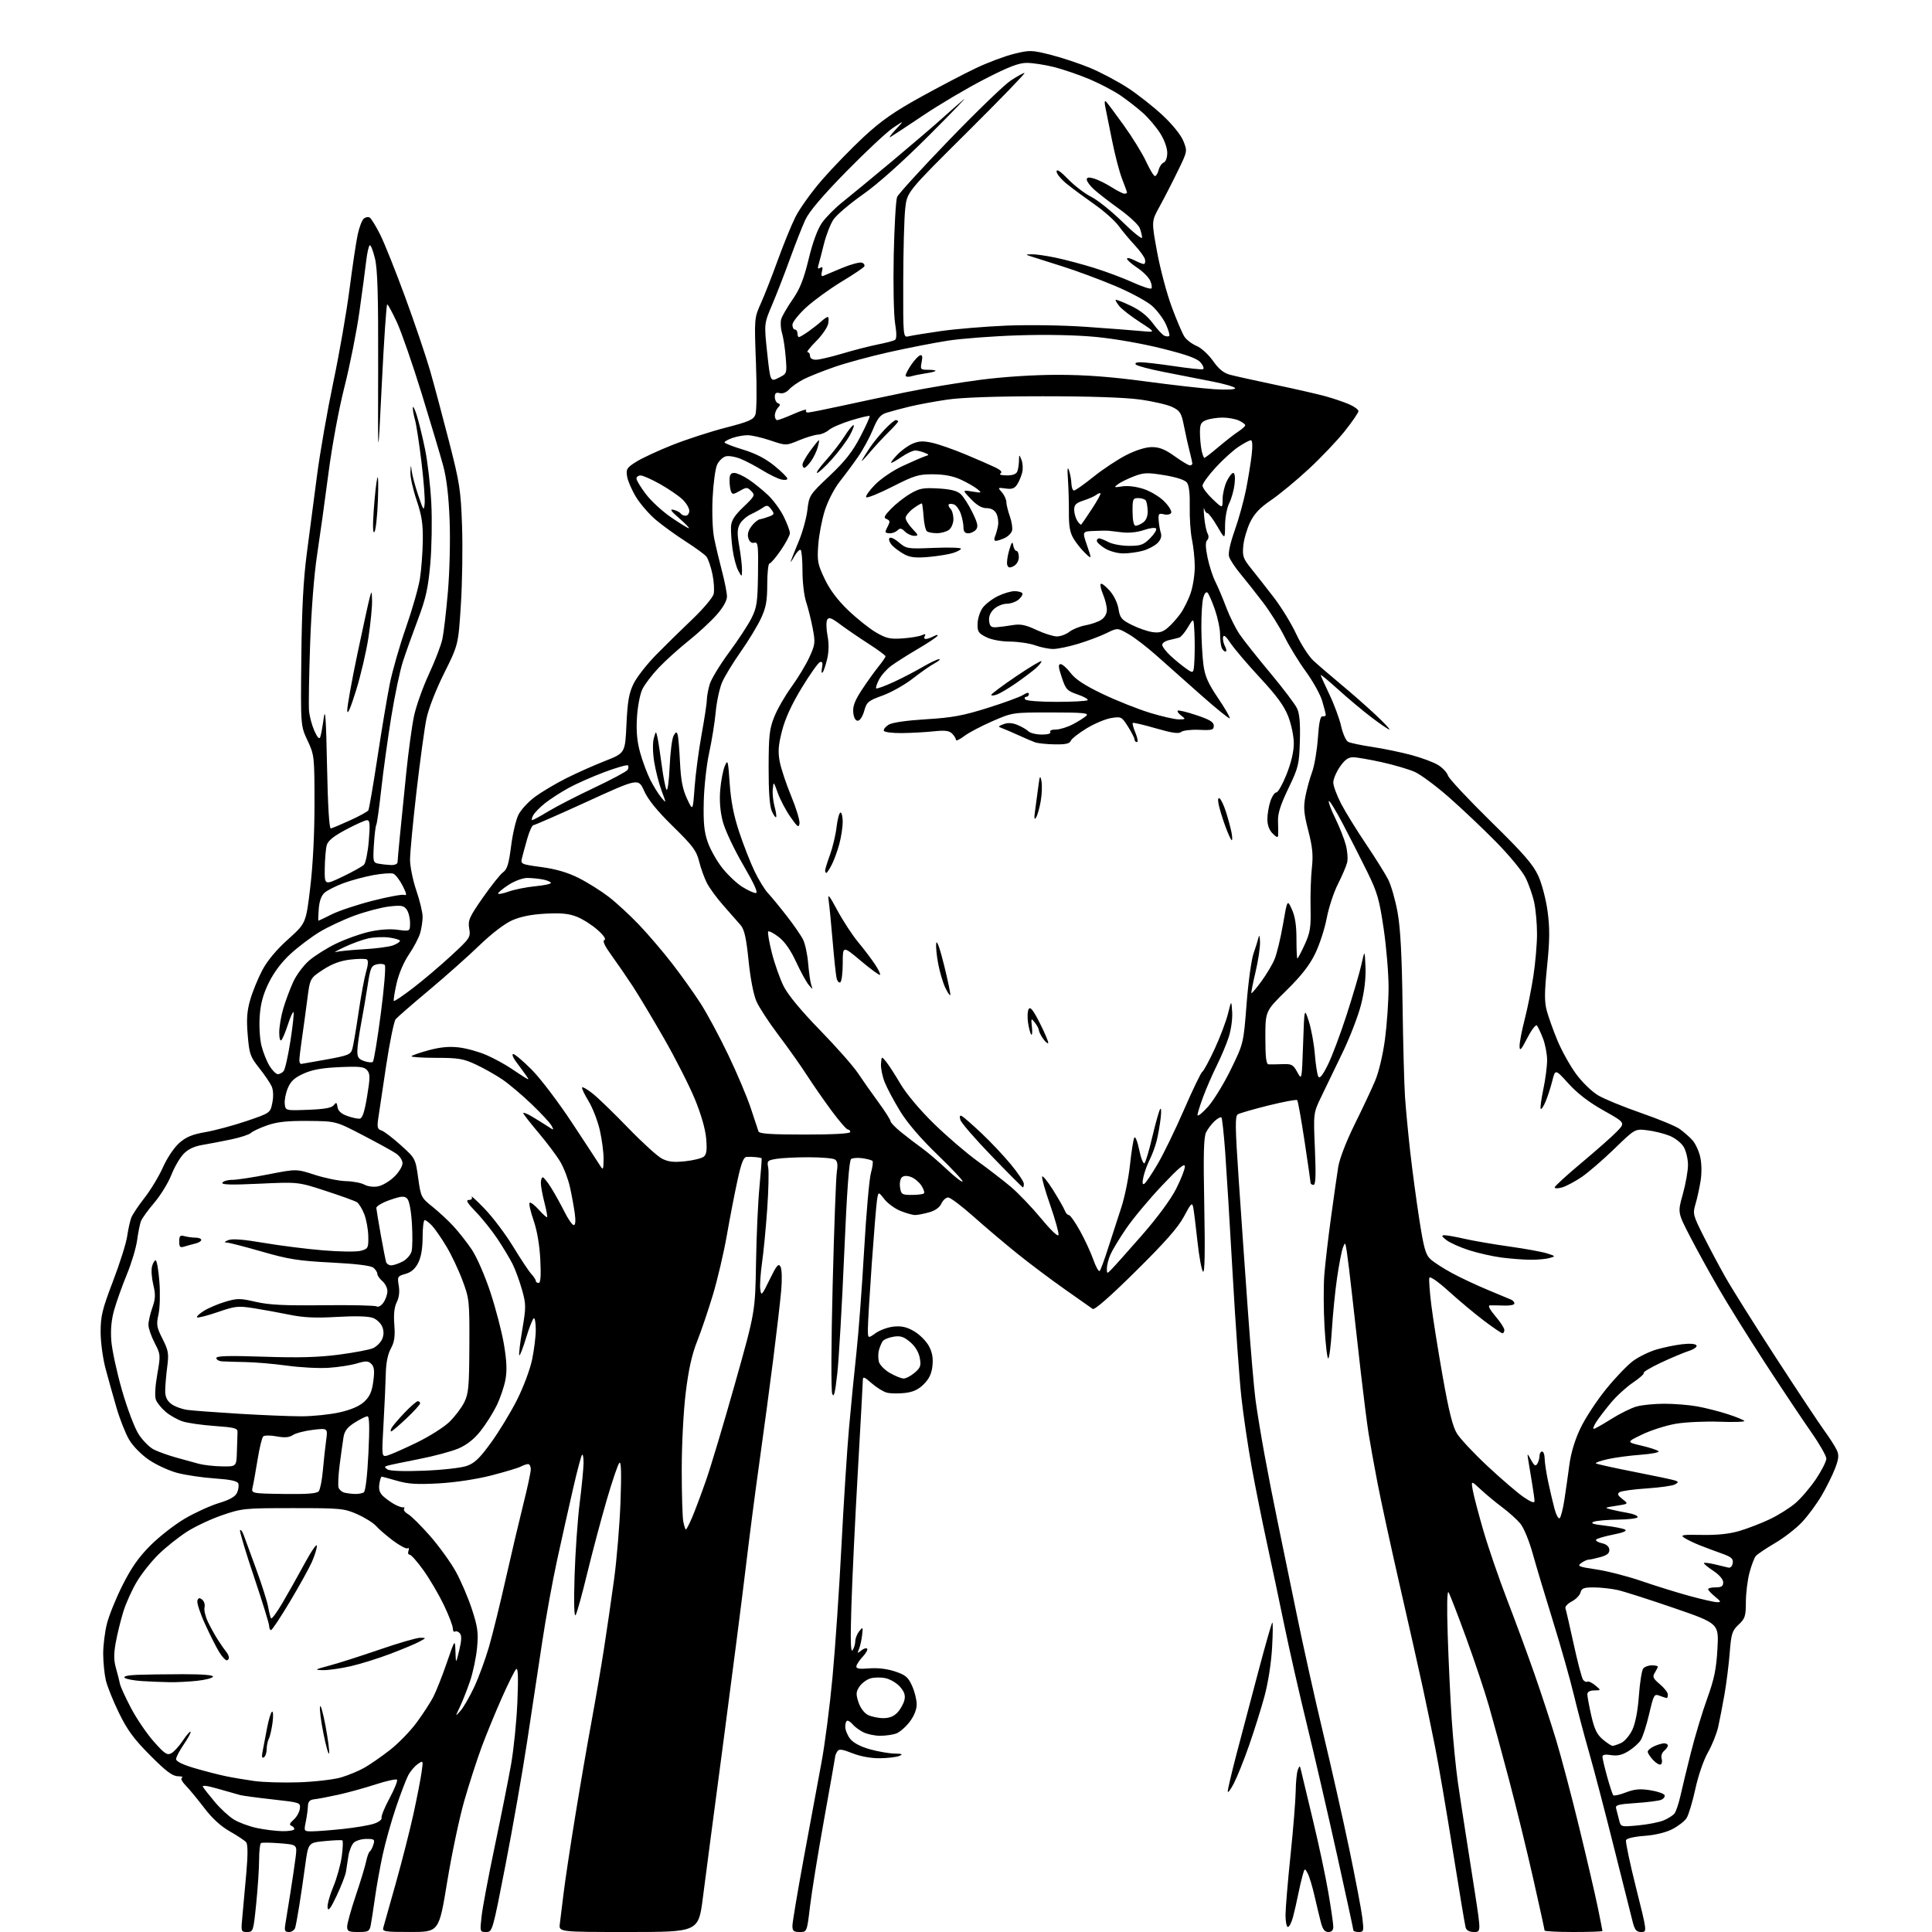 <?xml version="1.0" encoding="UTF-8" standalone="no"?>
<svg 
  version="1.1" 
  xmlns="http://www.w3.org/2000/svg" 
  xmlns:xlink="http://www.w3.org/1999/xlink" 
  xmlns:svg="http://www.w3.org/2000/svg"
  xmlns:rdf="http://www.w3.org/1999/02/22-rdf-syntax-ns#"
  xmlns:cc="http://creativecommons.org/ns#"
  xmlns:dc="http://purl.org/dc/elements/1.1/"
  viewBox="0 0 768 768"
  width="768"
  height="768"
>
<style>svg {background-color: white; }</style>"
<path stroke="none" fill="black" fill-rule="evenodd" d="M98.22,768.00C95.76,768.00 95.75,767.95 96.40,761.25C96.76,757.54 97.46,749.78 97.96,744.02C98.56,737.09 98.52,733.12 97.85,732.32C97.29,731.65 94.39,729.72 91.41,728.03C87.82,726.01 84.36,722.85 81.24,718.75C78.63,715.33 75.32,711.30 73.87,709.81C72.28,708.16 71.69,706.90 72.37,706.62C72.99,706.37 72.23,706.12 70.68,706.08C68.52,706.02 65.92,704.05 59.66,697.75C53.17,691.22 50.59,687.70 47.27,680.88C44.96,676.14 42.61,670.29 42.06,667.88C41.50,665.47 41.04,660.78 41.02,657.46C41.01,654.14 41.67,648.74 42.50,645.46C43.32,642.18 46.13,635.25 48.75,630.06C52.23,623.14 55.20,618.92 59.86,614.27C63.37,610.77 69.51,605.99 73.53,603.64C77.54,601.29 83.62,598.52 87.02,597.49C91.38,596.17 93.52,594.95 94.24,593.37C94.80,592.14 95.02,590.49 94.72,589.72C94.34,588.72 91.59,588.13 85.34,587.70C80.48,587.37 73.80,586.38 70.50,585.51C67.20,584.65 62.12,582.30 59.20,580.31C56.14,578.22 52.81,574.82 51.31,572.26C49.88,569.82 47.64,564.15 46.33,559.66C45.02,555.17 43.06,548.17 41.97,544.09C40.87,539.95 40.00,533.48 40.00,529.43C40.00,523.15 40.66,520.44 44.90,509.34C47.60,502.28 50.14,494.25 50.54,491.50C50.94,488.75 51.67,485.44 52.15,484.15C52.63,482.85 55.02,479.25 57.45,476.15C59.89,473.04 63.19,467.57 64.79,463.98C66.46,460.26 69.24,456.12 71.27,454.34C73.99,451.95 76.45,450.93 81.67,450.03C85.42,449.38 92.76,447.41 97.98,445.64C107.45,442.42 107.45,442.42 108.26,438.35C108.75,435.87 108.65,433.36 108.01,431.89C107.44,430.58 105.21,427.29 103.06,424.58C99.46,420.05 99.10,419.02 98.47,411.46C97.94,405.12 98.17,401.92 99.48,397.38C100.41,394.14 102.58,388.87 104.28,385.64C106.29,381.86 109.91,377.53 114.51,373.39C121.63,367.00 121.63,367.00 123.33,352.75C124.39,343.89 125.03,331.26 125.02,319.37C125.00,300.61 124.95,300.13 122.25,294.37C119.50,288.50 119.50,288.50 119.78,261.50C119.98,242.03 120.59,230.46 121.96,220.00C123.01,212.03 124.84,198.07 126.02,189.00C127.20,179.93 130.11,163.28 132.48,152.00C134.86,140.72 137.76,124.08 138.93,115.00C140.10,105.92 141.57,96.13 142.19,93.24C142.81,90.34 143.91,87.49 144.62,86.90C145.33,86.31 146.39,86.12 146.98,86.49C147.56,86.85 149.42,89.86 151.09,93.18C152.77,96.50 157.27,107.77 161.11,118.23C164.94,128.68 169.38,141.80 170.98,147.37C172.57,152.94 175.96,165.60 178.50,175.50C182.74,192.01 183.17,194.78 183.67,209.00C183.97,217.53 183.76,231.65 183.20,240.39C182.19,256.29 182.19,256.29 176.54,267.63C173.23,274.28 170.32,281.77 169.51,285.74C168.75,289.46 166.97,302.47 165.56,314.66C164.15,326.85 163.00,339.03 163.00,341.73C163.00,344.44 164.12,349.96 165.50,354.00C166.88,358.04 168.00,362.74 168.00,364.43C168.00,366.13 167.56,369.03 167.03,370.89C166.50,372.74 164.50,376.56 162.58,379.38C160.48,382.46 158.51,387.09 157.63,390.99C156.82,394.57 156.34,397.67 156.56,397.89C156.79,398.12 160.24,395.79 164.23,392.72C168.23,389.66 175.02,383.90 179.31,379.93C186.86,372.96 187.11,372.59 186.52,369.10C185.97,365.84 186.52,364.60 191.97,356.78C195.31,352.00 198.94,347.45 200.04,346.69C201.60,345.59 202.28,343.34 203.16,336.39C203.77,331.50 205.10,325.86 206.10,323.86C207.11,321.86 210.08,318.64 212.72,316.71C215.35,314.78 220.88,311.49 225.00,309.41C229.13,307.33 236.10,304.22 240.50,302.50C248.50,299.36 248.50,299.36 249.03,287.93C249.45,278.80 250.02,275.55 251.84,271.81C253.10,269.22 257.13,264.05 260.81,260.31C264.49,256.56 271.00,250.17 275.27,246.11C279.54,242.04 283.32,237.56 283.68,236.15C284.03,234.73 283.81,231.14 283.19,228.17C282.57,225.21 281.48,222.08 280.78,221.23C280.08,220.37 276.35,217.66 272.50,215.19C268.65,212.72 263.35,208.88 260.73,206.67C258.10,204.46 254.58,200.41 252.89,197.67C251.20,194.92 249.58,191.22 249.29,189.43C248.82,186.48 249.15,185.93 252.86,183.59C255.12,182.16 261.55,179.17 267.17,176.93C272.78,174.70 282.33,171.59 288.38,170.03C297.67,167.64 299.52,166.83 300.28,164.85C300.79,163.52 300.89,154.65 300.51,144.47C299.83,126.44 299.83,126.44 302.50,120.47C303.97,117.19 306.96,109.55 309.15,103.50C311.33,97.46 314.47,89.75 316.13,86.38C317.79,83.01 322.63,76.26 326.89,71.37C331.15,66.49 338.60,58.82 343.44,54.33C350.20,48.07 355.44,44.40 365.88,38.63C373.37,34.49 383.32,29.28 388.00,27.06C392.68,24.84 399.47,22.29 403.10,21.40C409.40,19.86 410.08,19.88 417.74,21.81C422.15,22.93 429.21,25.28 433.42,27.03C437.63,28.79 444.35,32.36 448.35,34.96C452.34,37.57 458.58,42.48 462.21,45.88C466.14,49.56 469.45,53.67 470.42,56.09C472.04,60.13 472.04,60.13 468.04,68.31C465.85,72.82 462.62,79.08 460.88,82.23C457.72,87.96 457.72,87.96 459.98,100.23C461.23,106.98 463.84,116.78 465.78,122.00C467.72,127.22 469.98,132.53 470.80,133.80C471.62,135.06 473.79,136.72 475.62,137.49C477.48,138.26 480.39,140.91 482.18,143.46C484.48,146.72 486.43,148.30 488.95,148.97C490.90,149.49 499.02,151.29 507.00,152.97C514.98,154.65 523.98,156.71 527.00,157.55C530.02,158.38 534.19,159.80 536.25,160.69C538.31,161.58 540.00,162.81 540.00,163.43C540.00,164.05 537.54,167.64 534.54,171.41C531.53,175.18 525.07,181.97 520.17,186.51C515.27,191.04 508.55,196.59 505.24,198.84C500.82,201.84 498.61,204.18 496.94,207.61C495.70,210.19 494.48,214.38 494.23,216.93C493.83,221.08 494.16,222.03 497.38,226.03C499.35,228.49 503.40,233.65 506.37,237.50C509.34,241.35 513.34,247.88 515.25,252.00C517.17,256.12 520.25,260.91 522.12,262.64C523.98,264.36 528.82,268.52 532.87,271.89C536.93,275.25 543.13,280.70 546.66,284.00C550.19,287.30 552.72,289.99 552.29,289.98C551.85,289.98 548.70,287.84 545.27,285.23C541.84,282.63 535.88,277.64 532.02,274.15C528.16,270.65 525.00,268.03 525.00,268.32C525.00,268.60 526.56,272.08 528.46,276.05C530.36,280.02 532.46,285.71 533.13,288.69C533.80,291.67 535.05,294.47 535.92,294.91C536.79,295.35 541.10,296.26 545.50,296.92C549.90,297.58 556.87,299.02 560.98,300.12C565.09,301.22 569.91,303.01 571.68,304.11C573.45,305.20 575.21,307.09 575.59,308.30C575.97,309.51 583.62,317.70 592.59,326.50C605.72,339.37 609.41,343.61 611.49,348.16C612.94,351.35 614.56,357.54 615.20,362.33C616.09,368.98 616.05,373.72 615.00,384.04C613.92,394.55 613.90,398.17 614.87,401.79C615.54,404.29 617.46,409.65 619.15,413.71C620.84,417.76 624.17,423.73 626.55,426.96C628.99,430.27 632.84,433.99 635.36,435.47C637.82,436.91 645.46,440.04 652.35,442.43C659.23,444.81 666.13,447.67 667.68,448.78C669.23,449.89 671.49,451.86 672.69,453.15C673.89,454.44 675.32,457.48 675.86,459.89C676.46,462.55 676.51,466.36 675.99,469.55C675.52,472.45 674.61,476.58 673.96,478.73C672.86,482.42 673.03,483.10 677.03,491.07C679.35,495.70 683.28,503.10 685.76,507.50C688.23,511.90 697.27,526.30 705.83,539.50C714.40,552.70 723.12,565.85 725.21,568.71C727.30,571.58 729.52,575.06 730.15,576.43C731.07,578.45 730.94,579.88 729.47,583.72C728.47,586.35 726.06,591.20 724.13,594.50C722.19,597.80 718.70,602.55 716.35,605.05C714.01,607.56 709.16,611.32 705.57,613.42C701.99,615.52 698.56,617.83 697.95,618.56C697.34,619.29 696.21,622.28 695.44,625.19C694.66,628.11 694.02,633.34 694.01,636.81C694.00,642.45 693.70,643.40 691.13,645.81C688.55,648.23 688.19,649.36 687.59,657.00C687.22,661.67 686.29,669.10 685.52,673.50C684.75,677.90 683.62,683.74 683.01,686.47C682.39,689.21 680.55,693.78 678.92,696.64C677.21,699.63 675.09,705.79 673.92,711.17C672.80,716.30 671.23,721.51 670.43,722.74C669.63,723.97 667.06,725.95 664.74,727.14C662.14,728.46 657.86,729.49 653.66,729.79C649.66,730.08 646.64,730.78 646.37,731.49C646.11,732.15 647.90,740.64 650.34,750.35C654.77,768.00 654.77,768.00 652.42,768.00C650.55,768.00 649.88,767.24 649.09,764.25C648.54,762.19 645.18,748.80 641.60,734.50C638.03,720.20 633.55,703.10 631.65,696.50C629.76,689.90 627.02,679.55 625.57,673.50C624.12,667.45 620.42,654.40 617.35,644.50C614.27,634.60 610.63,622.45 609.25,617.50C607.82,612.36 605.70,607.25 604.30,605.58C602.95,603.98 599.74,601.10 597.17,599.18C594.60,597.27 590.76,594.08 588.63,592.10C584.76,588.50 584.76,588.50 585.46,592.43C585.84,594.60 587.74,601.80 589.66,608.43C591.59,615.07 595.85,627.48 599.13,636.00C602.42,644.52 607.31,657.80 610.00,665.50C612.69,673.20 616.53,684.90 618.53,691.50C620.53,698.10 624.64,713.62 627.65,726.00C630.67,738.38 634.01,752.71 635.07,757.86C636.13,763.01 637.00,767.40 637.00,767.61C637.00,767.82 631.83,768.00 625.50,768.00C619.17,768.00 614.00,767.74 614.00,767.41C614.00,767.09 611.97,757.81 609.48,746.79C606.99,735.77 602.68,718.15 599.90,707.63C597.13,697.11 593.49,683.77 591.83,678.00C590.17,672.23 586.10,660.08 582.80,651.00C579.49,641.92 576.36,633.83 575.84,633.00C575.24,632.05 575.11,638.23 575.49,650.00C575.81,660.17 576.53,675.25 577.08,683.50C577.63,691.75 578.74,703.00 579.53,708.50C580.33,714.00 581.66,722.77 582.49,728.00C583.33,733.23 585.07,744.36 586.36,752.75C588.70,768.00 588.70,768.00 585.92,768.00C584.13,768.00 582.95,767.37 582.62,766.25C582.34,765.29 580.03,751.45 577.49,735.50C574.95,719.55 571.80,701.10 570.48,694.50C569.17,687.90 566.93,677.10 565.50,670.50C564.08,663.90 560.02,645.90 556.49,630.50C552.97,615.10 548.95,596.65 547.58,589.50C546.20,582.35 544.59,573.41 544.00,569.63C543.41,565.85 542.04,555.05 540.95,545.63C539.87,536.21 538.32,522.42 537.50,515.00C536.68,507.57 535.72,499.70 535.37,497.50C534.77,493.71 534.69,493.63 533.81,496.00C533.29,497.38 532.26,502.77 531.50,508.00C530.74,513.23 529.81,522.56 529.43,528.75C529.05,534.94 528.40,540.00 527.99,540.00C527.58,540.00 526.92,534.36 526.52,527.48C526.12,520.59 526.09,511.25 526.44,506.73C526.80,502.20 527.99,491.98 529.09,484.00C530.18,476.02 531.47,467.01 531.95,463.96C532.48,460.65 535.10,453.83 538.49,446.96C541.61,440.66 545.28,432.86 546.64,429.62C548.09,426.20 549.72,419.31 550.55,413.12C551.32,407.28 551.97,398.00 551.98,392.50C551.98,387.00 551.11,376.51 550.03,369.20C548.32,357.57 547.51,354.73 543.57,346.70C541.08,341.64 536.74,333.09 533.91,327.70C531.08,322.31 528.53,318.14 528.24,318.43C527.94,318.72 529.08,321.78 530.77,325.23C532.45,328.68 534.35,333.47 534.99,335.88C535.63,338.30 535.86,341.45 535.50,342.88C535.15,344.32 533.50,348.18 531.84,351.45C530.18,354.72 528.19,360.80 527.40,364.95C526.62,369.10 524.57,375.43 522.84,379.00C520.58,383.69 517.38,387.79 511.36,393.72C503.00,401.93 503.00,401.93 503.00,412.47C503.00,420.18 503.33,423.02 504.25,423.09C504.94,423.14 507.38,423.11 509.69,423.02C513.47,422.87 514.05,423.18 515.69,426.18C517.50,429.50 517.50,429.50 518.00,415.00C518.50,400.50 518.50,400.50 520.28,406.00C521.25,409.02 522.33,414.88 522.66,419.00C523.00,423.12 523.61,427.15 524.03,427.93C524.56,428.95 525.66,427.63 527.77,423.43C529.41,420.17 532.79,411.20 535.28,403.50C537.77,395.80 540.42,386.80 541.16,383.50C542.50,377.50 542.50,377.50 542.80,384.34C542.99,388.83 542.39,393.99 541.04,399.34C539.91,403.83 536.58,412.45 533.65,418.50C530.71,424.55 526.91,432.43 525.20,436.00C522.08,442.50 522.08,442.50 522.70,456.75C523.14,467.20 523.00,471.00 522.15,471.00C521.52,471.00 520.99,470.66 520.98,470.25C520.98,469.84 519.90,462.39 518.59,453.69C517.28,445.00 515.96,437.63 515.65,437.32C515.34,437.00 510.21,437.96 504.25,439.44C498.29,440.92 492.81,442.50 492.06,442.96C490.93,443.66 490.98,447.83 492.39,468.65C493.32,482.32 494.96,505.88 496.05,521.00C497.13,536.12 498.50,552.10 499.09,556.50C499.68,560.90 501.26,570.58 502.62,578.00C503.97,585.42 506.39,597.80 508.00,605.50C509.61,613.20 512.99,629.62 515.52,642.00C518.05,654.38 522.75,675.52 525.98,689.00C529.21,702.48 533.88,723.17 536.35,735.00C538.82,746.83 541.15,759.09 541.54,762.25C542.19,767.66 542.10,768.00 540.12,768.00C538.95,768.00 538.00,767.72 538.00,767.37C538.00,767.02 535.05,753.41 531.44,737.12C527.83,720.83 522.46,697.60 519.50,685.50C516.54,673.40 512.50,655.62 510.52,646.00C508.54,636.38 505.40,621.52 503.54,613.00C501.69,604.48 498.99,590.99 497.54,583.03C496.10,575.08 494.27,562.70 493.48,555.53C492.68,548.37 491.12,526.30 490.00,506.50C488.88,486.70 487.53,464.70 487.01,457.61C486.48,450.52 485.82,444.49 485.53,444.20C485.25,443.91 484.06,444.54 482.90,445.59C481.74,446.64 480.21,448.63 479.49,450.01C478.48,451.98 478.31,458.47 478.72,479.52C479.07,497.86 478.91,506.18 478.22,505.50C477.66,504.95 476.66,499.55 476.01,493.50C475.36,487.45 474.60,481.39 474.34,480.03C473.90,477.83 473.50,478.21 470.67,483.53C468.35,487.89 463.20,493.75 451.50,505.31C441.24,515.46 435.09,520.84 434.37,520.32C433.75,519.87 428.80,516.38 423.37,512.58C417.94,508.77 409.45,502.40 404.50,498.42C399.55,494.44 391.68,487.78 387.00,483.61C382.32,479.44 377.78,476.02 376.91,476.02C376.04,476.01 374.82,477.10 374.21,478.44C373.50,480.00 371.73,481.26 369.30,481.93C367.21,482.51 364.72,482.99 363.77,482.99C362.82,483.00 360.22,482.27 358.00,481.38C355.78,480.50 352.88,478.39 351.56,476.70C349.16,473.63 349.16,473.63 348.62,477.07C348.33,478.95 347.39,490.40 346.53,502.50C345.68,514.60 344.99,526.22 344.99,528.32C345.00,532.14 345.00,532.14 348.09,529.93C349.79,528.72 353.05,527.55 355.34,527.33C358.41,527.03 360.52,527.52 363.40,529.21C365.54,530.47 368.15,533.08 369.21,535.00C370.56,537.48 370.99,539.78 370.67,542.87C370.35,546.01 369.38,548.08 367.23,550.23C365.07,552.39 362.98,553.36 359.68,553.73C357.17,554.02 353.98,553.96 352.58,553.61C351.18,553.26 348.45,551.58 346.52,549.88C343.53,547.26 343.00,547.07 342.99,548.65C342.98,549.67 342.09,565.88 341.02,584.69C339.94,603.49 338.78,627.56 338.45,638.19C338.01,651.97 338.14,657.07 338.90,656.00C339.49,655.17 339.98,653.57 339.98,652.44C339.99,651.31 340.70,649.51 341.55,648.44C343.02,646.61 343.08,646.69 342.70,650.00C342.48,651.92 341.93,654.40 341.47,655.50C340.71,657.29 340.80,657.35 342.34,656.11C343.28,655.34 344.34,655.01 344.69,655.36C345.05,655.72 344.28,657.14 342.98,658.53C341.68,659.91 340.53,661.63 340.42,662.34C340.28,663.32 341.56,663.54 345.51,663.21C348.85,662.93 352.62,663.38 355.76,664.42C359.97,665.82 361.01,666.69 362.56,670.14C363.57,672.38 364.40,675.69 364.40,677.50C364.40,679.56 363.35,682.16 361.60,684.46C360.06,686.47 357.69,688.55 356.34,689.06C354.98,689.58 352.08,690.00 349.89,690.00C347.69,690.00 344.65,689.35 343.13,688.57C341.60,687.78 339.77,686.43 339.05,685.57C338.34,684.70 337.36,684.00 336.88,684.00C336.39,684.00 336.00,685.06 336.00,686.37C336.00,687.67 336.88,689.85 337.96,691.22C339.20,692.80 342.07,694.32 345.78,695.36C349.00,696.26 353.40,697.03 355.57,697.07C358.68,697.13 359.08,697.32 357.50,698.00C356.40,698.47 352.93,698.89 349.79,698.93C346.24,698.97 342.11,698.22 338.88,696.95C334.73,695.32 333.51,695.16 332.85,696.20C332.40,696.92 332.02,697.79 332.02,698.14C332.01,698.49 330.02,709.74 327.61,723.14C325.19,736.54 322.67,752.11 322.00,757.75C320.78,768.00 320.78,768.00 317.89,768.00C315.49,768.00 315.00,767.59 315.00,765.54C315.00,764.18 317.06,751.92 319.57,738.29C322.09,724.65 325.24,707.65 326.57,700.50C327.91,693.35 329.88,678.05 330.95,666.50C332.03,654.95 333.62,631.55 334.49,614.50C335.37,597.45 336.72,576.30 337.51,567.50C338.29,558.70 339.62,545.20 340.46,537.50C341.30,529.80 342.67,511.57 343.50,497.00C344.33,482.43 345.55,468.60 346.20,466.28C346.86,463.96 347.14,461.80 346.82,461.49C346.51,461.17 344.73,460.69 342.87,460.42C341.02,460.15 338.98,460.28 338.34,460.72C337.54,461.26 336.67,473.11 335.58,498.51C334.71,518.85 333.47,540.20 332.84,545.94C331.96,553.86 331.47,555.81 330.82,554.04C330.33,552.71 330.40,533.98 331.00,510.64C331.57,488.06 332.32,467.84 332.66,465.69C333.11,462.91 332.89,461.54 331.89,460.91C331.13,460.43 326.45,460.03 321.50,460.03C316.55,460.02 310.77,460.31 308.65,460.66C305.07,461.25 304.85,461.48 305.37,464.11C305.68,465.66 305.50,473.13 304.97,480.71C304.44,488.30 303.51,497.90 302.91,502.05C302.32,506.20 302.00,510.93 302.22,512.55C302.58,515.28 302.86,515.00 305.95,508.64C308.70,502.99 309.46,502.08 310.25,503.49C310.81,504.48 310.93,508.46 310.55,512.85C310.19,517.06 308.77,529.27 307.41,540.00C306.05,550.73 303.61,568.95 301.98,580.50C300.35,592.05 297.86,611.17 296.46,623.00C295.05,634.83 291.04,666.10 287.54,692.50C284.04,718.90 280.38,746.69 279.42,754.25C277.66,768.00 277.66,768.00 249.89,768.00C222.13,768.00 222.13,768.00 222.54,764.75C222.77,762.96 223.45,757.45 224.05,752.50C224.65,747.55 226.72,733.83 228.65,722.00C230.57,710.17 233.47,693.31 235.10,684.53C236.72,675.74 238.96,662.69 240.07,655.53C241.19,648.36 242.99,635.98 244.08,628.00C245.17,620.02 246.33,606.08 246.66,597.00C247.07,585.60 246.93,580.81 246.22,581.50C245.64,582.05 243.35,588.80 241.11,596.50C238.88,604.20 235.41,617.25 233.41,625.50C231.41,633.75 229.35,641.17 228.83,642.00C228.23,642.96 228.07,637.37 228.40,626.50C228.69,617.15 229.60,604.10 230.43,597.50C231.26,590.90 231.95,583.74 231.97,581.58C231.99,579.43 231.72,577.95 231.38,578.29C231.04,578.63 229.43,584.67 227.82,591.70C226.20,598.74 223.35,611.48 221.49,620.00C219.63,628.52 216.93,643.38 215.49,653.00C214.04,662.62 211.35,680.40 209.51,692.50C207.67,704.60 203.82,726.54 200.96,741.25C195.81,767.76 195.74,768.00 193.25,768.00C190.77,768.00 190.75,767.94 191.44,761.75C191.82,758.31 194.17,745.83 196.66,734.00C199.15,722.17 202.06,707.55 203.14,701.50C204.21,695.45 205.35,684.20 205.67,676.50C206.08,666.58 205.93,662.79 205.17,663.50C204.59,664.05 202.01,669.23 199.45,675.00C196.89,680.77 193.29,689.55 191.45,694.50C189.62,699.45 186.52,709.02 184.58,715.77C182.63,722.53 179.57,737.03 177.77,748.02C174.50,767.99 174.50,767.99 163.18,767.99C152.88,768.00 151.91,767.84 152.37,766.25C152.65,765.29 154.90,757.30 157.37,748.50C159.84,739.70 162.99,727.33 164.37,721.00C165.75,714.67 167.19,707.29 167.57,704.60C168.27,699.70 168.27,699.70 166.04,701.26C164.81,702.12 163.13,704.10 162.30,705.66C161.47,707.22 159.27,713.00 157.40,718.50C155.54,724.00 153.14,732.55 152.08,737.50C151.02,742.45 149.65,750.10 149.04,754.50C148.42,758.90 147.67,763.74 147.38,765.25C146.89,767.75 146.45,768.00 142.42,768.00C138.56,768.00 138.00,767.73 138.00,765.84C138.00,764.65 139.53,759.14 141.40,753.59C143.28,748.04 145.13,741.92 145.53,740.00C145.93,738.08 146.58,736.27 146.99,736.00C147.40,735.73 148.05,734.49 148.43,733.25C149.07,731.21 148.81,731.00 145.64,731.00C143.72,731.00 141.45,731.69 140.61,732.53C139.77,733.37 138.82,735.74 138.50,737.78C138.18,739.83 137.74,742.64 137.53,744.03C137.31,745.42 135.66,749.70 133.85,753.53C131.43,758.65 130.47,759.93 130.22,758.35C130.04,757.17 131.04,753.46 132.46,750.10C133.87,746.74 135.40,741.28 135.85,737.96C136.31,734.64 136.41,731.76 136.09,731.58C135.77,731.39 132.58,731.52 129.02,731.87C122.54,732.50 122.54,732.50 121.32,741.50C120.65,746.45 119.59,753.65 118.97,757.50C118.35,761.35 117.63,765.29 117.36,766.25C117.09,767.21 115.98,768.00 114.89,768.00C113.21,768.00 112.99,767.50 113.45,764.75C113.75,762.96 114.64,757.45 115.42,752.50C116.21,747.55 117.15,741.20 117.50,738.39C118.15,733.29 118.15,733.29 111.32,732.74C107.57,732.44 104.16,732.40 103.75,732.65C103.34,732.91 103.00,735.88 103.00,739.25C103.00,742.62 102.48,750.47 101.85,756.69C100.73,767.76 100.65,768.00 98.22,768.00zM528.04,768.00C526.61,768.00 525.81,766.97 525.09,764.25C524.55,762.19 523.41,757.43 522.55,753.68C521.70,749.93 520.47,745.88 519.82,744.68C518.67,742.54 518.64,742.56 517.80,745.50C517.33,747.15 516.51,750.71 515.97,753.41C515.43,756.11 514.53,760.05 513.96,762.16C513.39,764.27 512.49,766.00 511.96,766.00C511.43,766.00 511.01,763.86 511.01,761.25C511.02,758.64 511.91,747.95 513.00,737.50C514.09,727.05 515.01,715.58 515.06,712.00C515.10,708.42 515.49,704.61 515.91,703.53C516.63,701.70 516.72,701.73 517.24,704.03C517.54,705.39 519.64,714.15 521.90,723.50C524.16,732.85 526.91,745.72 528.00,752.11C529.10,758.50 530.00,764.68 530.00,765.86C530.00,767.32 529.38,768.00 528.04,768.00zM112.25,727.92C114.86,727.96 117.00,727.59 117.00,727.08C117.00,726.58 116.44,725.97 115.75,725.73C114.90,725.43 115.21,724.68 116.69,723.40C117.89,722.35 119.02,720.38 119.19,719.02C119.50,716.56 119.36,716.52 108.50,715.31C102.45,714.64 96.60,713.86 95.50,713.57C94.40,713.28 90.45,712.16 86.73,711.09C82.35,709.82 80.21,709.55 80.67,710.32C81.05,710.97 83.17,713.65 85.37,716.28C87.57,718.91 90.97,722.05 92.92,723.26C94.88,724.47 98.96,725.99 101.99,726.64C105.02,727.30 109.64,727.87 112.25,727.92zM124.14,727.98C125.99,727.97 131.47,727.55 136.32,727.04C141.17,726.53 146.71,725.59 148.62,724.96C150.54,724.33 151.91,723.29 151.68,722.66C151.44,722.02 152.87,718.49 154.86,714.82C156.84,711.14 158.16,707.83 157.80,707.46C157.43,707.09 153.61,707.94 149.31,709.33C145.02,710.73 138.35,712.57 134.50,713.42C130.65,714.27 126.38,715.09 125.00,715.23C123.10,715.44 122.48,716.10 122.40,718.00C122.35,719.38 121.96,722.19 121.54,724.25C120.78,727.99 120.78,728.00 124.14,727.98zM651.20,725.62C655.01,725.26 659.56,724.37 661.31,723.64C663.07,722.91 665.00,721.68 665.62,720.90C666.24,720.13 667.29,717.02 667.97,714.00C668.64,710.98 670.52,703.20 672.15,696.71C673.78,690.23 676.69,680.56 678.63,675.22C681.44,667.45 682.25,663.51 682.71,655.44C683.28,645.37 683.28,645.37 665.39,639.20C655.55,635.82 645.48,632.60 643.00,632.05C640.52,631.50 636.32,631.04 633.66,631.02C629.61,631.00 628.72,631.34 628.28,633.04C627.99,634.16 626.42,635.77 624.79,636.61C623.17,637.45 622.04,638.67 622.28,639.32C622.52,639.97 623.99,646.35 625.55,653.50C627.10,660.65 628.79,667.06 629.30,667.74C629.81,668.42 630.58,668.76 631.01,668.49C631.44,668.23 632.85,668.89 634.15,669.97C636.50,671.93 636.50,671.93 633.75,671.97C631.95,671.99 631.00,672.53 631.00,673.55C631.00,674.41 631.71,678.22 632.57,682.03C633.80,687.40 634.82,689.51 637.15,691.47C638.80,692.86 640.55,694.00 641.03,694.00C641.51,694.00 643.05,693.48 644.44,692.85C645.83,692.21 647.83,689.85 648.89,687.60C650.10,685.01 651.06,680.01 651.49,674.00C651.87,668.77 652.65,663.94 653.21,663.25C653.78,662.56 655.31,662.00 656.62,662.00C657.93,662.00 659.00,662.23 659.00,662.51C659.00,662.80 658.47,663.88 657.82,664.92C656.80,666.55 657.09,667.20 659.82,669.50C661.57,670.97 663.00,672.81 663.00,673.59C663.00,674.37 662.80,675.00 662.57,675.00C662.33,675.00 661.08,674.60 659.80,674.11C657.55,673.26 657.40,673.53 655.56,681.36C654.51,685.84 653.01,690.50 652.22,691.73C651.44,692.96 649.24,694.93 647.33,696.10C644.83,697.65 642.93,698.09 640.44,697.68C638.11,697.31 637.00,697.52 637.00,698.33C637.00,699.00 637.85,702.59 638.88,706.32C639.91,710.04 641.01,713.34 641.32,713.65C641.63,713.96 643.88,713.45 646.33,712.51C649.80,711.19 651.95,711.00 656.06,711.66C658.96,712.12 661.50,713.01 661.71,713.63C661.92,714.25 661.28,715.08 660.29,715.47C659.31,715.87 654.78,716.44 650.23,716.74C643.25,717.20 642.03,717.54 642.43,718.89C642.69,719.78 643.21,721.80 643.59,723.38C644.28,726.26 644.28,726.26 651.20,725.62zM490.46,708.96C489.16,711.46 488.07,712.88 488.05,712.13C488.02,711.38 489.61,704.63 491.57,697.13C493.54,689.63 497.41,674.95 500.19,664.50C502.96,654.05 505.47,645.27 505.75,645.00C506.04,644.73 506.00,649.23 505.67,655.00C505.31,661.27 504.07,669.13 502.60,674.50C501.25,679.45 498.49,688.21 496.48,693.96C494.47,699.71 491.76,706.46 490.46,708.96zM119.00,708.49C125.33,708.26 132.83,707.38 135.68,706.52C138.53,705.67 142.67,703.94 144.88,702.68C147.10,701.42 151.63,698.28 154.96,695.69C158.28,693.11 163.08,688.19 165.61,684.75C168.14,681.31 171.14,676.70 172.27,674.50C173.40,672.30 175.80,666.23 177.60,661.00C180.87,651.50 180.87,651.50 181.05,656.50C181.22,661.50 181.22,661.50 182.55,656.03C183.49,652.17 183.57,650.19 182.83,649.29C182.25,648.59 181.37,648.27 180.89,648.57C180.40,648.87 180.00,648.29 180.00,647.28C180.00,646.27 178.40,642.10 176.44,638.01C174.48,633.93 170.86,627.75 168.39,624.29C165.92,620.83 163.42,618.00 162.84,618.00C162.26,618.00 162.05,617.30 162.38,616.45C162.71,615.59 162.55,615.16 162.04,615.48C161.52,615.80 158.94,614.44 156.30,612.47C153.66,610.49 150.60,607.86 149.50,606.61C148.40,605.37 145.03,603.26 142.00,601.92C136.78,599.62 135.48,599.50 116.50,599.50C97.18,599.50 96.22,599.60 88.31,602.31C83.80,603.86 77.46,606.84 74.22,608.94C70.98,611.03 66.00,614.99 63.17,617.74C60.33,620.49 56.42,625.39 54.47,628.62C52.52,631.85 50.07,637.27 49.02,640.66C47.98,644.05 46.62,649.56 46.02,652.90C45.19,657.49 45.21,660.02 46.13,663.24C46.79,665.58 47.49,668.34 47.68,669.37C47.87,670.40 49.82,674.67 52.02,678.87C54.21,683.07 58.29,689.08 61.08,692.24C65.43,697.16 66.43,697.84 68.09,696.95C69.16,696.38 71.21,694.12 72.66,691.94C74.11,689.75 75.50,688.16 75.74,688.41C75.99,688.66 74.80,690.88 73.10,693.36C71.39,695.84 70.00,698.50 70.00,699.28C70.00,700.19 72.64,701.48 77.25,702.84C81.24,704.01 86.77,705.44 89.54,706.02C92.31,706.60 97.48,707.48 101.04,707.98C104.59,708.48 112.67,708.71 119.00,708.49zM660.19,701.39C659.69,701.69 658.33,700.91 657.15,699.65C655.97,698.40 655.00,696.91 655.00,696.35C655.00,695.78 656.15,694.80 657.55,694.16C658.95,693.52 660.75,693.00 661.55,693.00C662.35,693.00 663.00,693.39 663.00,693.88C663.00,694.36 662.31,695.32 661.48,696.02C660.64,696.72 660.21,698.08 660.52,699.06C660.83,700.03 660.68,701.08 660.19,701.39zM104.89,698.57C104.14,699.03 103.97,698.34 104.36,696.38C104.67,694.79 105.45,690.68 106.10,687.23C106.74,683.77 107.65,680.71 108.12,680.42C108.59,680.13 108.69,682.06 108.35,684.70C108.00,687.34 107.34,690.26 106.86,691.18C106.39,692.11 106.00,694.00 106.00,695.38C106.00,696.75 105.50,698.19 104.89,698.57zM130.82,697.04C130.60,697.69 129.61,694.19 128.61,689.27C127.61,684.35 126.98,679.46 127.21,678.41C127.44,677.36 128.43,680.86 129.42,686.18C130.41,691.51 131.04,696.39 130.82,697.04zM351.08,682.99C353.51,683.00 355.32,682.28 356.75,680.75C357.91,679.51 359.14,677.33 359.50,675.89C359.98,673.96 359.53,672.57 357.81,670.56C356.52,669.07 353.90,667.51 351.98,667.10C350.07,666.69 347.29,666.76 345.82,667.25C344.34,667.74 342.43,669.22 341.58,670.53C340.26,672.53 340.21,673.49 341.26,676.67C341.99,678.90 343.53,680.96 345.00,681.71C346.38,682.40 349.11,682.98 351.08,682.99zM183.11,680.00C184.31,678.62 186.77,674.35 188.56,670.50C190.35,666.65 192.98,659.48 194.40,654.57C195.82,649.66 198.82,637.51 201.05,627.57C203.29,617.63 206.45,604.24 208.06,597.81C209.68,591.38 211.00,585.19 211.00,584.06C211.00,582.93 210.52,582.00 209.93,582.00C209.35,582.00 208.04,582.44 207.03,582.98C206.03,583.52 200.77,585.10 195.35,586.50C189.46,588.01 181.07,589.28 174.49,589.66C165.82,590.15 162.28,589.93 157.83,588.64C154.73,587.74 151.98,587.00 151.71,587.00C151.44,587.00 151.03,588.35 150.79,589.99C150.47,592.13 150.94,593.51 152.42,594.86C153.57,595.90 155.62,597.35 157.00,598.09C158.38,598.82 159.87,599.32 160.32,599.19C160.78,599.06 160.91,599.34 160.61,599.82C160.31,600.31 161.07,601.26 162.28,601.95C163.50,602.64 167.43,606.54 171.00,610.62C174.57,614.70 179.17,621.07 181.21,624.77C183.25,628.46 186.13,635.20 187.61,639.74C189.91,646.81 190.20,648.99 189.64,655.01C189.28,658.88 188.02,664.85 186.85,668.27C185.68,671.70 183.87,676.30 182.82,678.50C180.91,682.50 180.91,682.50 183.11,680.00zM67.50,668.70C64.75,668.66 59.80,668.46 56.50,668.26C53.20,668.05 50.07,667.46 49.55,666.95C48.95,666.35 50.81,665.91 54.55,665.77C57.82,665.64 66.01,665.53 72.75,665.52C80.47,665.51 84.87,665.87 84.67,666.50C84.49,667.05 81.68,667.79 78.42,668.14C75.16,668.49 70.25,668.75 67.50,668.70zM128.30,663.91C124.83,663.83 125.06,663.67 131.00,662.08C134.57,661.13 143.60,658.24 151.06,655.67C158.52,653.10 165.72,651.02 167.06,651.04C169.50,651.08 169.50,651.08 166.74,652.57C165.23,653.40 160.05,655.57 155.24,657.40C150.43,659.23 143.26,661.47 139.30,662.37C135.34,663.27 130.39,663.96 128.30,663.91zM90.08,660.00C89.58,660.00 88.23,658.49 87.09,656.65C85.96,654.81 83.42,649.79 81.47,645.49C79.51,641.20 78.16,637.03 78.47,636.23C78.89,635.11 79.34,635.04 80.41,635.92C81.17,636.56 81.57,637.91 81.30,638.94C81.04,639.97 81.63,642.54 82.63,644.66C83.62,646.77 85.46,650.08 86.70,652.00C87.95,653.92 89.43,656.04 89.99,656.71C90.54,657.37 91.00,658.38 91.00,658.96C91.00,659.53 90.59,660.00 90.08,660.00zM107.75,647.99C107.34,647.99 107.00,647.27 107.00,646.38C107.00,645.49 104.28,636.66 100.95,626.76C97.62,616.87 95.13,608.53 95.42,608.25C95.71,607.96 96.35,608.80 96.84,610.11C97.33,611.43 99.56,617.52 101.80,623.66C104.04,629.79 106.19,636.54 106.57,638.66C106.95,640.77 107.47,642.87 107.73,643.31C107.99,643.76 110.00,641.06 112.21,637.31C114.42,633.57 118.42,626.45 121.10,621.50C123.78,616.55 125.97,613.40 125.96,614.50C125.96,615.60 125.05,618.52 123.94,621.00C122.83,623.48 118.90,630.56 115.21,636.74C111.52,642.91 108.16,647.98 107.75,647.99zM682.50,636.89C684.27,636.92 684.18,636.67 681.75,634.68C680.24,633.44 679.00,632.10 679.00,631.71C679.00,631.32 680.35,631.00 682.00,631.00C684.33,631.00 685.00,630.55 685.00,629.01C685.00,627.80 683.43,625.99 680.98,624.37C678.77,622.90 677.13,621.53 677.35,621.32C677.56,621.11 679.48,621.34 681.62,621.84C683.75,622.34 686.16,622.92 686.98,623.13C687.87,623.35 688.58,622.66 688.78,621.35C689.05,619.59 688.26,618.91 684.31,617.50C681.66,616.57 677.70,615.08 675.50,614.20C673.30,613.32 670.61,612.01 669.51,611.29C667.81,610.17 668.80,610.01 676.51,610.15C682.56,610.27 687.43,609.76 691.40,608.59C694.64,607.64 700.06,605.55 703.43,603.96C706.81,602.36 711.44,599.46 713.72,597.51C715.99,595.56 719.69,591.22 721.93,587.87C724.17,584.52 726.00,580.90 726.00,579.83C726.00,578.76 723.26,573.97 719.91,569.19C716.56,564.41 708.40,552.17 701.77,542.00C695.14,531.83 686.73,518.33 683.08,512.00C679.42,505.68 674.29,496.33 671.67,491.24C666.90,481.99 666.90,481.99 668.95,474.68C670.08,470.66 671.00,465.45 671.00,463.09C671.00,460.74 670.24,457.51 669.30,455.93C668.35,454.32 665.85,452.36 663.61,451.46C661.41,450.58 657.43,449.60 654.77,449.29C649.93,448.71 649.93,448.71 641.72,456.68C637.20,461.06 631.34,466.11 628.70,467.91C626.05,469.70 622.57,471.55 620.95,472.02C619.33,472.48 618.00,472.48 618.00,472.01C618.00,471.55 622.84,467.12 628.75,462.18C634.66,457.23 640.99,451.64 642.80,449.74C646.10,446.30 646.10,446.30 637.45,441.44C631.63,438.18 627.06,434.67 623.52,430.76C618.25,424.94 618.25,424.94 617.07,429.64C616.42,432.22 615.23,435.90 614.43,437.82C613.63,439.74 612.75,441.08 612.47,440.80C612.19,440.53 612.65,437.05 613.48,433.08C614.32,429.12 615.00,423.88 615.00,421.45C615.00,419.03 614.26,415.12 613.35,412.77C612.44,410.42 611.35,408.11 610.93,407.63C610.50,407.15 608.79,409.40 607.13,412.63C604.67,417.39 604.09,418.01 604.05,415.91C604.02,414.49 604.92,409.76 606.04,405.41C607.17,401.06 608.74,393.23 609.54,388.00C610.34,382.77 610.99,375.26 610.99,371.30C611.00,367.34 610.49,361.71 609.88,358.80C609.26,355.88 607.69,351.40 606.40,348.83C605.11,346.26 599.87,339.92 594.77,334.74C589.67,329.55 581.27,321.58 576.09,317.03C570.92,312.48 564.74,307.89 562.36,306.83C559.98,305.78 554.08,304.05 549.26,302.98C544.44,301.92 539.32,301.03 537.89,301.02C535.97,301.01 534.56,302.02 532.64,304.80C531.19,306.90 530.00,309.71 530.00,311.05C530.00,312.40 531.41,316.20 533.12,319.50C534.84,322.80 539.28,330.00 542.99,335.50C546.70,341.00 550.68,347.38 551.85,349.67C553.01,351.97 554.68,357.82 555.56,362.67C556.69,368.92 557.27,379.68 557.54,399.50C557.75,414.90 558.19,431.32 558.51,436.00C558.83,440.68 559.74,450.35 560.54,457.50C561.34,464.65 562.96,476.77 564.15,484.44C565.97,496.16 566.68,498.73 568.64,500.55C569.93,501.74 573.80,504.24 577.24,506.10C580.68,507.96 587.10,510.97 591.50,512.79C595.90,514.61 600.06,516.35 600.75,516.65C601.44,516.96 602.00,517.65 602.00,518.18C602.00,518.72 600.09,519.08 597.75,518.98C595.41,518.89 592.90,518.86 592.17,518.91C591.38,518.96 592.30,520.70 594.42,523.18C596.39,525.48 598.00,527.95 598.00,528.68C598.00,529.41 597.66,530.00 597.25,529.99C596.84,529.99 593.58,527.77 590.00,525.08C586.42,522.38 580.15,517.14 576.05,513.44C571.65,509.45 568.43,507.21 568.19,507.94C567.96,508.62 568.32,513.52 568.98,518.84C569.64,524.15 571.68,536.95 573.51,547.28C575.94,561.00 577.46,567.09 579.17,569.85C580.45,571.94 585.94,577.79 591.37,582.86C596.80,587.93 603.22,593.43 605.62,595.09C608.52,597.07 610.00,597.63 610.00,596.73C610.00,595.98 609.54,592.70 608.99,589.43C608.43,586.17 607.77,582.15 607.52,580.50C607.05,577.50 607.05,577.50 608.63,580.39C609.86,582.63 610.41,582.97 611.09,581.89C611.57,581.13 611.98,579.71 611.98,578.75C611.99,577.79 612.45,577.00 613.00,577.00C613.55,577.00 614.01,578.24 614.02,579.75C614.03,581.26 614.66,585.43 615.42,589.02C616.18,592.61 617.32,597.46 617.95,599.80C618.58,602.14 619.48,603.82 619.96,603.53C620.43,603.23 621.29,599.96 621.86,596.25C622.43,592.54 623.33,586.21 623.86,582.20C624.48,577.53 626.07,572.30 628.27,567.70C630.16,563.74 634.73,556.76 638.44,552.20C642.14,547.63 647.00,542.56 649.25,540.94C651.49,539.31 655.62,537.30 658.41,536.47C661.21,535.64 665.80,534.69 668.62,534.36C671.74,533.99 673.98,534.16 674.37,534.80C674.74,535.39 673.40,536.36 671.26,537.05C669.19,537.72 664.20,539.82 660.17,541.72C656.14,543.62 653.10,545.43 653.41,545.75C653.73,546.06 651.82,547.79 649.16,549.58C646.50,551.37 642.52,555.01 640.32,557.67C638.11,560.33 635.51,563.74 634.54,565.25C633.57,566.76 633.11,568.00 633.53,568.00C633.94,568.00 637.07,566.24 640.47,564.10C643.87,561.95 648.42,559.70 650.57,559.10C652.73,558.50 657.68,558.01 661.57,558.01C665.45,558.00 671.30,558.47 674.57,559.05C677.83,559.63 683.31,561.01 686.74,562.13C690.17,563.24 693.17,564.47 693.41,564.85C693.64,565.23 689.20,565.37 683.53,565.16C677.86,564.95 670.07,565.31 666.21,565.96C662.35,566.62 656.34,568.52 652.85,570.20C646.50,573.25 646.50,573.25 652.48,574.66C655.77,575.43 658.83,576.43 659.28,576.88C659.74,577.34 656.60,577.96 652.30,578.28C648.01,578.59 642.11,579.37 639.18,580.02C636.26,580.67 634.09,581.42 634.37,581.70C634.65,581.98 641.54,583.51 649.69,585.10C657.83,586.69 665.17,588.25 666.00,588.56C667.28,589.05 667.25,589.27 665.80,590.09C664.86,590.62 659.83,591.33 654.62,591.67C649.41,592.01 644.55,592.68 643.82,593.15C642.80,593.82 643.06,594.45 644.95,595.92C647.41,597.82 647.41,597.82 642.45,598.58C637.77,599.29 637.67,599.38 640.50,600.07C642.15,600.47 645.19,601.09 647.25,601.45C649.31,601.80 651.00,602.52 651.00,603.05C651.00,603.57 647.51,604.03 643.25,604.07C638.99,604.11 634.60,604.50 633.50,604.93C632.05,605.51 633.27,605.93 638.00,606.47C641.58,606.89 645.16,607.58 645.96,608.02C646.93,608.55 645.32,609.23 641.19,610.04C637.76,610.72 634.73,611.62 634.47,612.05C634.20,612.48 635.24,613.11 636.78,613.45C638.59,613.85 639.63,614.75 639.73,616.00C639.83,617.44 638.91,618.21 636.19,618.97C634.16,619.53 632.02,619.99 631.44,619.99C630.86,620.00 629.55,620.61 628.53,621.35C626.88,622.56 627.55,622.84 634.59,623.88C638.94,624.52 647.00,626.59 652.50,628.48C658.00,630.38 666.55,633.03 671.50,634.39C676.45,635.74 681.40,636.87 682.50,636.89zM272.66,608.00C272.89,608.00 273.99,605.86 275.11,603.25C276.23,600.64 278.72,594.00 280.64,588.50C282.57,583.00 287.76,565.67 292.17,550.00C300.20,521.50 300.20,521.50 300.53,502.00C300.70,491.27 301.33,477.58 301.92,471.57C302.50,465.57 302.87,460.55 302.74,460.42C302.61,460.30 301.60,460.10 300.50,459.98C299.40,459.87 297.75,459.82 296.83,459.88C295.56,459.97 294.68,462.21 293.15,469.25C292.04,474.34 290.14,484.12 288.94,491.00C287.74,497.88 285.24,508.53 283.40,514.68C281.55,520.82 278.72,529.17 277.11,533.23C275.04,538.43 273.70,544.46 272.59,553.60C271.69,560.93 271.00,574.23 271.00,584.17C271.00,593.84 271.28,603.16 271.62,604.88C271.97,606.59 272.43,608.00 272.66,608.00zM112.77,593.87C122.24,594.00 125.99,593.71 126.72,592.77C127.27,592.07 128.01,588.35 128.35,584.50C128.69,580.65 129.27,575.29 129.64,572.59C130.31,567.69 130.31,567.69 124.43,568.38C121.19,568.76 117.60,569.69 116.46,570.44C114.94,571.43 113.17,571.58 109.94,570.98C107.50,570.52 105.11,570.53 104.63,571.00C104.14,571.47 103.14,575.60 102.40,580.17C101.66,584.75 100.78,589.67 100.44,591.09C99.83,593.68 99.83,593.68 112.77,593.87zM141.00,593.87C142.38,593.92 144.00,593.64 144.61,593.23C145.29,592.79 146.01,586.71 146.45,577.75C146.96,567.23 146.85,563.00 146.06,563.00C145.46,563.00 143.19,564.12 141.03,565.48C138.11,567.32 136.96,568.81 136.56,571.23C136.27,573.03 135.58,577.97 135.03,582.21C134.48,586.45 134.29,590.59 134.60,591.40C134.91,592.22 135.92,593.08 136.84,593.33C137.75,593.57 139.62,593.81 141.00,593.87zM168.50,584.63C175.69,584.35 183.29,583.51 185.50,582.74C188.69,581.62 190.66,579.73 195.23,573.42C198.39,569.06 203.01,561.45 205.51,556.50C208.02,551.54 210.71,544.36 211.51,540.50C212.31,536.65 212.97,531.36 212.98,528.75C212.99,526.14 212.66,524.00 212.25,524.01C211.84,524.01 210.46,527.44 209.19,531.62C207.92,535.80 206.68,539.01 206.43,538.76C206.18,538.51 206.71,533.94 207.61,528.62C209.14,519.53 209.14,518.55 207.51,512.71C206.55,509.30 204.87,504.70 203.77,502.50C202.67,500.30 199.96,495.80 197.77,492.50C195.57,489.20 191.70,484.36 189.17,481.75C185.80,478.27 185.05,477.00 186.35,477.00C187.44,477.00 187.87,476.52 187.48,475.75C187.13,475.06 189.46,477.21 192.67,480.53C195.88,483.85 200.96,490.60 203.97,495.53C206.97,500.46 210.23,505.37 211.22,506.44C212.20,507.50 213.00,508.74 213.00,509.19C213.00,509.63 213.50,510.00 214.12,510.00C214.90,510.00 215.10,507.18 214.78,500.75C214.48,494.87 213.51,489.18 212.11,485.13C210.89,481.63 210.18,478.48 210.53,478.13C210.88,477.79 212.51,479.01 214.15,480.85C215.80,482.69 217.30,484.03 217.49,483.84C217.68,483.65 217.20,481.04 216.42,478.03C215.64,475.02 215.00,471.54 215.00,470.28C215.00,469.03 215.34,468.00 215.75,468.00C216.16,468.00 217.69,469.92 219.14,472.25C220.60,474.59 222.97,478.86 224.41,481.75C225.85,484.64 227.50,487.00 228.08,487.00C228.75,487.00 228.89,485.30 228.47,482.25C228.10,479.64 227.25,474.96 226.56,471.86C225.88,468.76 224.16,464.26 222.74,461.86C221.32,459.46 217.43,454.26 214.08,450.31C210.74,446.35 208.00,442.82 208.00,442.46C208.00,442.10 209.50,442.69 211.34,443.77C213.17,444.85 215.94,446.57 217.49,447.58C220.25,449.39 220.28,449.39 219.24,447.46C218.66,446.38 215.11,442.55 211.34,438.94C207.58,435.33 202.35,430.91 199.72,429.12C197.09,427.33 192.36,424.66 189.22,423.19C184.20,420.84 182.26,420.51 173.35,420.51C167.76,420.50 163.37,420.21 163.58,419.86C163.80,419.51 166.89,418.44 170.46,417.47C175.03,416.24 178.58,415.91 182.46,416.37C185.49,416.72 190.44,418.11 193.46,419.44C196.48,420.77 200.87,423.17 203.22,424.76C205.57,426.36 208.18,428.05 209.00,428.54C210.33,429.32 210.33,429.18 209.00,427.31C208.18,426.15 206.46,423.81 205.18,422.10C203.91,420.40 203.39,419.00 204.02,419.00C204.66,419.00 207.98,421.81 211.40,425.25C214.83,428.69 222.10,438.28 227.56,446.57C233.03,454.86 238.04,462.51 238.69,463.57C239.72,465.24 239.89,464.86 239.94,460.81C239.97,458.23 239.30,453.06 238.45,449.31C237.60,445.57 235.56,440.30 233.91,437.62C232.27,434.94 231.14,432.52 231.42,432.25C231.69,431.98 233.62,433.12 235.70,434.79C237.79,436.45 244.09,442.56 249.69,448.35C255.30,454.15 261.35,459.65 263.13,460.57C265.61,461.85 267.78,462.10 272.34,461.62C275.61,461.28 278.96,460.45 279.77,459.78C280.88,458.85 281.11,457.11 280.71,452.53C280.38,448.79 278.67,442.84 276.19,436.85C274.00,431.54 268.51,420.74 263.99,412.85C259.46,404.96 253.85,395.57 251.50,392.00C249.16,388.43 245.39,382.95 243.13,379.83C240.36,376.02 239.42,374.00 240.25,373.67C241.03,373.36 240.01,371.84 237.50,369.62C235.30,367.66 231.60,365.32 229.27,364.41C226.11,363.16 222.97,362.86 216.77,363.20C211.19,363.50 206.88,364.37 203.52,365.87C200.55,367.19 195.31,371.22 190.52,375.85C186.11,380.11 177.10,388.12 170.50,393.65C163.90,399.17 157.95,404.35 157.28,405.15C156.62,405.96 154.92,414.24 153.51,423.56C152.10,432.88 150.68,442.36 150.35,444.64C149.85,448.13 150.06,448.88 151.64,449.38C152.67,449.71 156.13,452.35 159.33,455.24C165.13,460.48 165.15,460.53 166.23,468.26C167.28,475.80 167.43,476.11 171.90,479.69C174.43,481.72 178.19,485.20 180.25,487.44C182.32,489.67 185.59,493.84 187.52,496.69C189.50,499.63 192.73,507.02 194.94,513.69C197.08,520.19 199.52,529.55 200.34,534.50C201.43,541.01 201.59,544.89 200.91,548.50C200.40,551.25 198.82,555.87 197.41,558.76C196.00,561.65 193.13,566.19 191.03,568.84C188.49,572.06 185.58,574.36 182.28,575.78C179.56,576.95 172.42,578.87 166.42,580.03C160.41,581.20 154.84,582.37 154.03,582.63C152.73,583.05 152.73,583.23 154.03,584.12C154.93,584.74 160.52,584.94 168.50,584.63zM88.25,582.91C94.00,583.00 94.00,583.00 94.17,577.00C94.26,573.70 94.37,570.21 94.42,569.25C94.49,567.75 93.20,567.41 85.33,566.85C80.29,566.50 74.54,565.67 72.56,565.02C70.57,564.36 67.57,562.67 65.89,561.25C64.21,559.84 62.45,557.67 61.98,556.44C61.46,555.09 61.67,551.13 62.51,546.36C63.87,538.65 63.85,538.41 61.45,533.77C60.10,531.17 59.00,527.96 59.00,526.64C59.00,525.33 59.69,522.29 60.54,519.88C61.80,516.30 61.88,514.65 60.94,510.74C60.31,508.11 60.07,504.85 60.42,503.48C60.76,502.12 61.41,501.00 61.87,501.00C62.33,501.00 63.00,504.82 63.36,509.49C63.72,514.27 63.57,519.97 63.00,522.51C62.09,526.55 62.27,527.59 64.61,532.22C66.97,536.87 67.16,538.04 66.46,543.46C66.03,546.78 65.67,551.02 65.67,552.87C65.66,555.26 66.36,556.77 68.08,558.08C69.41,559.10 72.30,560.16 74.50,560.46C76.70,560.75 85.92,561.44 95.00,561.99C104.08,562.54 115.24,563.00 119.80,563.00C124.37,563.00 131.22,562.29 135.03,561.43C139.63,560.38 142.91,558.96 144.81,557.18C146.99,555.14 147.85,553.20 148.39,549.09C148.95,544.92 148.77,543.34 147.63,542.20C146.37,540.94 145.51,540.91 141.82,542.00C139.45,542.71 134.38,543.49 130.57,543.73C126.75,543.98 119.33,543.59 114.07,542.86C108.80,542.14 101.35,541.50 97.50,541.44C93.65,541.37 89.49,541.25 88.25,541.16C87.01,541.07 86.00,540.48 86.00,539.84C86.00,538.98 90.87,538.85 104.84,539.31C118.73,539.78 126.59,539.56 134.76,538.49C140.85,537.69 146.95,536.53 148.31,535.91C149.67,535.29 151.27,533.71 151.87,532.39C152.59,530.81 152.63,529.16 151.99,527.49C151.47,526.10 149.79,524.48 148.27,523.90C146.50,523.22 141.35,523.07 134.00,523.49C125.38,523.99 120.62,523.77 115.00,522.61C110.88,521.77 104.48,520.60 100.79,520.02C94.63,519.06 93.47,519.19 86.49,521.60C82.31,523.04 78.64,523.97 78.33,523.67C78.03,523.36 79.29,522.17 81.14,521.03C82.99,519.89 86.82,518.27 89.66,517.44C94.30,516.06 95.49,516.07 101.65,517.50C106.92,518.72 113.09,519.03 128.53,518.85C139.54,518.72 149.08,518.93 149.71,519.32C150.36,519.73 151.54,519.07 152.43,517.79C153.29,516.56 154.00,514.53 154.00,513.27C154.00,512.01 153.10,510.21 152.00,509.27C150.90,508.33 150.00,507.04 150.00,506.40C150.00,505.76 149.30,504.66 148.44,503.95C147.41,503.10 141.63,502.38 131.69,501.88C118.69,501.22 114.72,500.59 104.18,497.55C97.41,495.60 91.11,493.97 90.18,493.94C88.99,493.89 89.16,493.61 90.78,492.96C92.32,492.34 96.86,492.69 104.78,494.05C111.23,495.15 121.90,496.50 128.50,497.04C135.26,497.60 141.81,497.67 143.50,497.19C146.33,496.39 146.49,496.07 146.40,491.42C146.35,488.71 145.63,484.77 144.80,482.65C143.97,480.53 142.66,478.39 141.89,477.90C141.13,477.40 135.55,475.38 129.50,473.41C118.50,469.82 118.50,469.82 103.11,470.54C91.79,471.07 87.91,470.96 88.42,470.13C88.80,469.51 90.55,469.00 92.31,469.01C94.06,469.02 100.52,468.04 106.66,466.83C117.82,464.64 117.82,464.64 125.16,467.02C129.20,468.33 134.75,469.45 137.50,469.52C140.25,469.58 143.57,470.21 144.87,470.92C146.25,471.67 148.54,471.94 150.34,471.58C152.05,471.24 154.92,469.53 156.72,467.78C158.53,466.04 160.00,463.62 160.00,462.42C160.00,461.14 158.86,459.47 157.25,458.41C155.74,457.41 149.78,454.14 144.00,451.14C133.50,445.68 133.50,445.68 122.50,445.59C114.23,445.52 110.20,445.95 106.24,447.33C103.34,448.34 100.42,449.70 99.74,450.36C99.06,451.01 95.58,452.16 92.00,452.91C88.42,453.67 83.27,454.65 80.55,455.11C77.15,455.68 74.76,456.82 72.94,458.72C71.48,460.25 69.29,464.04 68.07,467.15C66.85,470.25 63.81,475.18 61.33,478.10C58.84,481.01 56.45,484.32 56.02,485.45C55.60,486.58 54.91,489.98 54.51,493.00C54.10,496.02 52.28,502.10 50.47,506.50C48.66,510.90 46.41,517.17 45.47,520.43C44.29,524.49 43.91,528.42 44.24,532.93C44.51,536.54 46.40,545.35 48.45,552.50C50.53,559.77 53.45,567.52 55.09,570.10C56.70,572.62 59.47,575.40 61.25,576.27C63.04,577.14 66.97,578.54 70.00,579.39C73.03,580.23 77.08,581.35 79.00,581.87C80.92,582.39 85.09,582.86 88.25,582.91zM154.10,578.56C155.42,578.19 160.59,575.90 165.59,573.48C170.60,571.05 176.46,567.35 178.63,565.24C180.80,563.14 183.46,559.63 184.54,557.46C186.26,553.98 186.51,551.27 186.58,535.00C186.65,517.06 186.57,516.27 183.83,508.95C182.28,504.79 179.40,498.72 177.43,495.45C175.47,492.18 172.91,488.49 171.76,487.25C170.60,486.01 169.28,485.00 168.83,485.00C168.37,485.00 168.00,488.04 168.00,491.75C168.00,496.18 167.40,499.69 166.25,501.98C165.03,504.39 163.49,505.74 161.19,506.39C158.03,507.28 157.91,507.49 158.51,511.07C158.92,513.49 158.64,515.82 157.71,517.66C156.74,519.58 156.43,522.46 156.75,526.59C157.11,531.29 156.79,533.46 155.36,536.09C154.15,538.30 153.45,541.78 153.36,546.00C153.28,549.58 152.88,558.51 152.46,565.86C151.70,579.23 151.70,579.23 154.10,578.56zM155.51,569.00C155.17,569.00 155.27,568.34 155.72,567.53C156.18,566.72 158.49,564.02 160.86,561.53C163.24,559.04 165.59,557.00 166.09,557.00C166.59,557.00 167.00,557.38 167.00,557.85C167.00,558.33 164.55,561.03 161.56,563.85C158.57,566.68 155.85,569.00 155.51,569.00zM359.19,547.98C360.13,547.99 362.10,546.95 363.59,545.68C365.93,543.67 366.20,542.87 365.61,539.74C365.18,537.45 363.77,535.14 361.77,533.46C359.23,531.32 357.93,530.91 355.14,531.37C353.23,531.68 351.28,532.51 350.82,533.21C350.36,533.92 349.71,535.51 349.38,536.75C349.05,537.99 349.04,540.03 349.36,541.28C349.67,542.54 351.63,544.55 353.71,545.76C355.80,546.97 358.26,547.96 359.19,547.98zM437.15,505.22C437.53,504.83 439.06,500.68 440.54,496.00C442.03,491.32 444.35,484.17 445.70,480.10C447.05,476.03 448.62,468.38 449.18,463.10C449.75,457.82 450.52,452.93 450.90,452.24C451.29,451.54 452.16,453.72 452.86,457.12C453.56,460.50 454.51,462.87 454.97,462.38C455.43,461.90 456.81,457.23 458.04,452.00C459.27,446.77 460.66,441.82 461.12,441.00C461.60,440.13 461.71,441.60 461.38,444.50C461.06,447.25 460.35,451.30 459.79,453.49C459.24,455.69 457.99,459.07 457.02,460.99C456.04,462.92 454.92,466.02 454.52,467.88C454.01,470.22 454.12,471.04 454.88,470.58C455.48,470.20 457.87,466.66 460.19,462.70C462.52,458.74 467.24,449.01 470.69,441.07C474.13,433.14 477.40,426.37 477.94,426.04C478.49,425.70 480.69,421.62 482.85,416.96C485.00,412.31 487.38,406.02 488.13,403.00C489.50,397.50 489.50,397.50 489.81,402.32C489.98,405.00 489.36,409.44 488.42,412.32C487.49,415.17 485.37,420.19 483.73,423.49C482.08,426.78 479.67,432.30 478.37,435.76C477.06,439.22 476.02,442.60 476.04,443.27C476.06,443.95 477.91,442.48 480.14,440.01C482.37,437.54 486.48,430.85 489.26,425.15C494.32,414.79 494.32,414.79 495.53,399.15C496.19,390.54 497.44,381.48 498.31,379.00C499.17,376.52 500.08,373.60 500.33,372.50C500.57,371.40 500.82,372.30 500.88,374.50C500.94,376.70 500.12,382.10 499.07,386.50C498.02,390.89 497.29,394.63 497.46,394.79C497.63,394.96 499.39,392.87 501.39,390.15C503.38,387.44 505.75,383.48 506.64,381.36C507.54,379.24 509.05,373.00 510.00,367.50C511.73,357.50 511.73,357.50 513.55,361.50C514.81,364.28 515.37,367.87 515.36,373.25C515.36,377.51 515.52,381.00 515.73,381.00C515.94,381.00 517.25,378.51 518.64,375.48C520.83,370.68 521.14,368.73 520.97,360.73C520.86,355.65 521.09,348.57 521.49,345.00C522.05,339.88 521.75,336.74 520.06,330.18C518.30,323.33 518.09,320.96 518.90,316.68C519.44,313.83 520.63,309.48 521.55,307.00C522.48,304.52 523.52,298.45 523.87,293.50C524.32,287.09 524.86,284.57 525.75,284.75C526.44,284.89 527.00,284.62 527.00,284.16C527.00,283.70 526.36,281.20 525.58,278.60C524.80,276.01 521.88,270.76 519.09,266.93C516.30,263.11 512.49,256.88 510.61,253.09C508.74,249.30 504.85,243.11 501.97,239.35C499.09,235.58 495.06,230.47 493.00,228.00C490.95,225.53 488.96,222.51 488.59,221.31C488.15,219.92 488.98,216.05 490.83,210.81C492.45,206.24 494.47,198.90 495.34,194.50C496.20,190.10 497.21,183.91 497.57,180.75C497.97,177.23 497.85,175.00 497.25,175.00C496.72,175.00 494.53,176.15 492.39,177.56C490.25,178.96 486.14,182.68 483.27,185.81C480.39,188.94 478.03,192.19 478.02,193.04C478.01,193.89 479.80,196.29 482.00,198.38C486.00,202.17 486.00,202.17 486.00,198.49C486.00,196.46 486.73,193.27 487.61,191.40C488.50,189.53 489.69,188.00 490.24,188.00C490.85,188.00 491.06,189.75 490.77,192.37C490.50,194.78 489.54,198.22 488.64,200.03C487.72,201.86 486.99,205.77 486.98,208.90C486.96,214.50 486.96,214.50 483.90,209.25C482.21,206.36 480.45,204.00 479.99,204.00C479.52,204.00 478.94,203.21 478.69,202.25C478.45,201.29 478.44,202.72 478.68,205.42C478.92,208.13 479.52,211.10 480.01,212.02C480.57,213.06 480.51,214.09 479.86,214.74C479.13,215.47 479.18,217.57 480.02,221.64C480.69,224.86 482.07,229.15 483.09,231.16C484.11,233.18 486.07,237.79 487.43,241.42C488.80,245.05 491.23,249.93 492.84,252.26C494.44,254.60 499.89,261.46 504.93,267.50C509.98,273.55 514.76,279.86 515.56,281.52C516.60,283.68 516.92,287.35 516.72,294.52C516.44,303.94 516.19,305.00 512.15,313.41C509.02,319.91 507.91,323.42 508.03,326.41C508.11,328.66 508.14,331.16 508.09,331.97C508.02,333.09 507.50,332.94 505.90,331.34C504.55,330.00 503.80,327.97 503.80,325.69C503.80,323.74 504.33,320.53 504.98,318.57C505.63,316.61 506.70,315.00 507.36,315.00C508.03,315.00 509.86,311.74 511.45,307.75C513.28,303.13 514.32,298.69 514.31,295.50C514.31,292.75 513.32,287.95 512.11,284.83C510.48,280.63 507.56,276.62 500.85,269.39C495.86,264.02 490.60,257.83 489.14,255.64C487.31,252.87 486.40,252.14 486.19,253.27C486.01,254.16 486.37,255.82 486.97,256.95C487.58,258.09 487.66,259.00 487.14,259.00C486.63,259.00 485.94,258.29 485.61,257.42C485.27,256.55 485.00,254.14 485.00,252.07C485.00,250.01 484.09,245.67 482.98,242.43C481.86,239.20 480.54,236.14 480.03,235.63C479.47,235.07 478.80,235.84 478.31,237.61C477.86,239.20 477.53,244.55 477.56,249.50C477.59,254.45 477.96,261.09 478.38,264.27C478.99,268.82 480.21,271.60 484.22,277.54C487.01,281.67 489.08,285.26 488.82,285.52C488.56,285.78 483.40,281.61 477.36,276.25C471.31,270.89 463.33,263.80 459.62,260.50C455.91,257.20 450.93,253.38 448.55,252.02C444.22,249.54 444.22,249.54 439.86,251.68C437.46,252.86 432.42,254.76 428.64,255.91C424.87,257.06 420.37,257.99 418.64,257.98C416.92,257.98 413.70,257.32 411.50,256.53C409.30,255.74 404.80,255.07 401.50,255.04C397.87,255.01 394.12,254.31 392.00,253.25C388.93,251.71 388.51,251.06 388.60,247.88C388.66,245.90 389.56,243.09 390.60,241.65C391.65,240.21 394.33,238.12 396.57,237.01C398.80,235.91 401.81,235.00 403.26,235.00C404.70,235.00 406.11,235.37 406.39,235.82C406.67,236.27 406.02,237.40 404.94,238.32C403.86,239.24 401.72,240.00 400.18,240.00C398.64,240.00 396.37,240.94 395.13,242.09C393.65,243.47 392.99,245.09 393.19,246.84C393.44,248.98 393.99,249.47 396.00,249.34C397.38,249.24 400.30,248.87 402.50,248.50C405.66,247.97 407.66,248.37 412.00,250.41C415.02,251.82 418.68,252.98 420.12,252.99C421.55,253.00 423.80,252.17 425.12,251.14C426.43,250.12 429.30,248.97 431.50,248.57C433.70,248.18 436.51,247.20 437.75,246.40C439.10,245.53 440.00,243.95 440.00,242.44C440.00,241.06 439.32,238.31 438.49,236.31C437.65,234.32 437.24,232.42 437.57,232.10C437.90,231.77 439.47,232.96 441.07,234.75C442.77,236.65 444.25,239.69 444.62,242.06C445.20,245.63 445.81,246.37 449.89,248.41C452.42,249.68 456.08,250.96 458.01,251.25C460.67,251.67 462.14,251.28 464.09,249.65C465.51,248.47 467.80,245.93 469.20,244.00C470.59,242.07 472.47,238.28 473.37,235.57C474.26,232.86 474.97,228.14 474.94,225.07C474.91,222.01 474.41,217.25 473.83,214.50C473.25,211.75 472.85,205.90 472.94,201.50C473.05,196.21 472.67,192.93 471.81,191.82C470.99,190.78 467.63,189.68 462.86,188.90C456.11,187.79 454.69,187.85 450.77,189.34C448.33,190.28 445.47,191.69 444.41,192.47C442.66,193.79 442.81,193.86 446.15,193.34C448.34,193.00 451.76,193.43 454.72,194.41C457.45,195.32 461.12,197.56 462.94,199.44C464.75,201.30 465.92,203.32 465.55,203.92C465.18,204.52 463.86,204.75 462.63,204.44C460.65,203.95 460.40,204.23 460.58,206.81C460.69,208.42 461.08,210.68 461.44,211.82C461.89,213.22 461.45,214.55 460.12,215.88C459.02,216.98 456.41,218.35 454.31,218.93C452.22,219.51 448.70,219.99 446.50,219.99C444.27,219.99 441.06,219.12 439.25,218.01C437.46,216.92 436.00,215.57 436.00,215.01C436.00,214.46 436.40,214.00 436.89,214.00C437.37,214.00 439.06,214.67 440.64,215.49C442.21,216.32 445.90,216.99 448.83,216.99C453.41,217.00 454.57,216.58 457.14,214.01C458.79,212.37 459.88,210.62 459.58,210.12C459.27,209.62 457.15,209.87 454.76,210.69C452.15,211.59 448.76,211.95 446.00,211.61C443.53,211.30 441.05,211.01 440.50,210.96C439.95,210.91 437.41,210.95 434.85,211.06C430.19,211.25 430.19,211.25 432.11,216.81C434.02,222.37 434.02,222.37 431.45,219.95C430.03,218.62 427.97,216.07 426.87,214.29C425.33,211.80 424.87,209.35 424.90,203.77C424.93,199.77 424.75,193.80 424.52,190.50C424.22,186.37 424.36,185.28 424.95,187.00C425.42,188.38 425.85,190.74 425.90,192.25C425.96,193.76 426.42,195.00 426.93,195.00C427.45,195.00 430.93,192.54 434.68,189.53C438.43,186.52 444.30,182.63 447.72,180.89C451.61,178.92 455.44,177.73 457.91,177.73C460.88,177.73 463.16,178.64 466.94,181.36C469.73,183.36 472.45,185.00 473.00,185.00C473.55,185.00 473.99,184.66 473.98,184.25C473.96,183.84 473.48,181.70 472.91,179.50C472.33,177.30 471.33,172.80 470.68,169.50C469.62,164.11 469.14,163.33 466.00,161.79C464.07,160.86 458.23,159.51 453.00,158.80C447.03,157.99 432.72,157.51 414.50,157.52C395.76,157.53 382.31,158.00 376.50,158.86C371.55,159.58 364.80,160.84 361.50,161.64C358.20,162.44 354.12,163.54 352.43,164.07C349.95,164.85 348.89,166.15 346.99,170.77C345.69,173.92 343.07,178.75 341.16,181.50C339.26,184.25 335.97,188.70 333.85,191.38C331.66,194.15 329.09,199.12 327.89,202.88C326.73,206.52 325.55,212.70 325.27,216.60C324.80,223.04 325.04,224.31 327.83,230.15C329.90,234.49 332.97,238.57 337.20,242.62C340.67,245.94 345.63,249.89 348.24,251.41C352.28,253.77 353.83,254.12 358.74,253.78C361.91,253.56 365.36,252.99 366.41,252.52C367.78,251.91 368.12,251.99 367.61,252.83C367.21,253.47 367.39,254.00 368.01,254.00C368.63,254.00 370.06,253.51 371.19,252.90C372.32,252.30 372.97,252.24 372.64,252.78C372.31,253.31 368.77,255.67 364.77,258.01C360.77,260.36 356.04,263.36 354.25,264.69C352.46,266.02 350.29,268.47 349.43,270.14C348.56,271.82 348.06,273.39 348.30,273.64C348.55,273.89 351.62,272.77 355.13,271.17C358.63,269.56 363.88,266.84 366.79,265.12C369.71,263.41 372.63,262.02 373.29,262.04C373.96,262.06 373.15,262.80 371.50,263.69C369.85,264.57 365.94,267.30 362.80,269.76C359.67,272.21 354.29,275.23 350.86,276.48C345.11,278.56 344.53,279.04 343.53,282.62C342.89,284.87 341.82,286.50 340.97,286.50C340.04,286.50 339.38,285.29 339.18,283.20C338.95,280.74 339.81,278.47 342.61,274.20C344.67,271.07 347.63,266.93 349.18,265.02C350.73,263.11 352.00,261.25 352.00,260.89C352.00,260.53 348.96,258.28 345.25,255.90C341.54,253.52 336.50,250.07 334.06,248.25C330.49,245.58 329.46,245.21 328.82,246.36C328.38,247.14 328.44,249.97 328.94,252.64C329.55,255.83 329.50,259.05 328.80,262.00C328.21,264.48 327.40,266.87 326.99,267.33C326.58,267.78 326.48,266.93 326.77,265.45C327.14,263.50 326.91,262.86 325.97,263.18C325.25,263.42 321.98,268.03 318.70,273.42C314.70,280.00 312.13,285.61 310.87,290.50C309.40,296.24 309.21,298.83 309.95,302.75C310.47,305.49 312.52,311.65 314.51,316.45C316.49,321.24 317.98,326.14 317.81,327.33C317.55,329.18 317.01,328.79 314.18,324.71C312.35,322.08 310.10,317.81 309.18,315.21C307.51,310.54 307.50,310.53 307.19,313.70C307.02,315.47 307.34,318.59 307.91,320.65C308.48,322.70 308.75,324.59 308.50,324.83C308.26,325.08 307.48,323.98 306.79,322.39C305.94,320.48 305.52,314.60 305.54,305.00C305.57,292.42 305.86,289.76 307.78,284.96C308.99,281.91 312.07,276.55 314.62,273.05C317.17,269.54 320.38,264.23 321.74,261.25C324.07,256.16 324.15,255.45 323.04,249.66C322.39,246.27 321.21,241.57 320.43,239.22C319.64,236.86 319.00,231.42 319.00,227.13C319.00,222.84 318.68,219.02 318.30,218.63C317.91,218.24 316.76,219.40 315.73,221.21C314.71,223.02 314.10,223.82 314.38,223.00C314.66,222.18 316.10,218.58 317.58,215.01C319.06,211.44 320.59,205.88 320.96,202.67C321.64,196.93 321.81,196.67 329.76,189.16C335.94,183.32 338.85,179.63 341.98,173.63C344.24,169.30 345.91,165.58 345.70,165.36C345.48,165.15 342.20,165.92 338.40,167.08C334.61,168.24 330.60,169.97 329.50,170.92C328.40,171.88 326.44,172.71 325.15,172.77C323.86,172.84 320.48,173.85 317.63,175.03C312.46,177.18 312.46,177.18 306.26,175.09C302.85,173.94 298.77,173.00 297.18,173.00C295.60,173.00 292.88,173.49 291.15,174.10C289.42,174.70 288.00,175.49 288.01,175.85C288.01,176.21 291.31,177.50 295.34,178.72C300.32,180.23 304.32,182.29 307.83,185.15C310.67,187.46 313.00,189.77 313.00,190.29C313.00,190.80 311.86,190.93 310.47,190.58C309.08,190.23 305.79,188.62 303.15,187.00C300.51,185.37 296.63,183.33 294.53,182.45C292.43,181.57 289.73,181.10 288.53,181.40C287.33,181.71 285.76,183.20 285.06,184.73C284.35,186.25 283.55,192.22 283.27,198.00C282.99,204.00 283.25,210.86 283.90,214.00C284.51,217.03 285.91,222.88 286.99,227.00C288.08,231.12 288.97,235.67 288.98,237.11C288.99,238.76 287.48,241.45 284.84,244.44C282.55,247.04 277.55,251.67 273.72,254.72C269.89,257.78 264.57,262.58 261.89,265.39C259.21,268.20 256.26,272.07 255.34,274.00C254.40,275.94 253.45,280.96 253.20,285.26C252.87,290.78 253.25,294.82 254.49,299.26C255.45,302.69 257.26,307.53 258.51,310.01C259.76,312.49 261.72,315.64 262.86,317.01C264.93,319.50 264.93,319.50 262.99,314.32C261.93,311.47 260.61,306.29 260.05,302.82C259.46,299.14 259.40,295.24 259.89,293.50C260.74,290.50 260.74,290.50 261.32,293.00C261.64,294.38 262.41,299.35 263.03,304.07C263.65,308.78 264.51,313.21 264.94,313.91C265.38,314.61 265.94,310.52 266.19,304.81C266.44,299.11 267.15,293.56 267.76,292.47C268.65,290.88 268.96,290.79 269.36,292.00C269.63,292.82 270.06,297.77 270.31,303.00C270.66,310.14 271.35,313.74 273.10,317.50C275.42,322.50 275.42,322.50 276.11,313.00C276.49,307.77 277.74,298.32 278.89,292.00C280.04,285.68 280.99,279.43 280.99,278.12C281.00,276.80 281.51,274.04 282.13,271.97C282.75,269.91 286.19,264.25 289.77,259.39C293.36,254.54 297.39,248.40 298.72,245.75C300.86,241.48 301.16,239.47 301.32,228.12C301.48,216.65 301.33,215.36 299.85,215.75C298.79,216.03 297.94,215.38 297.49,213.97C297.02,212.49 297.41,210.92 298.69,209.22C299.73,207.82 301.24,206.57 302.04,206.43C302.84,206.30 304.52,205.80 305.77,205.31C307.84,204.52 307.91,204.26 306.58,202.47C305.34,200.81 304.84,200.70 303.31,201.77C302.31,202.47 300.13,203.67 298.46,204.45C296.79,205.22 294.82,206.97 294.09,208.33C293.03,210.31 292.99,212.12 293.88,217.24C294.50,220.77 294.98,224.98 294.96,226.58C294.92,229.50 294.92,229.50 293.45,226.80C292.65,225.31 291.63,221.48 291.20,218.30C290.77,215.11 290.50,211.06 290.59,209.30C290.72,206.89 291.96,204.94 295.55,201.50C300.07,197.18 300.24,196.81 298.64,195.21C297.04,193.61 296.74,193.61 294.04,195.16C291.51,196.61 291.07,196.63 290.57,195.33C290.26,194.51 290.00,192.52 290.00,190.92C290.00,188.74 290.47,188.00 291.86,188.00C292.88,188.00 295.47,189.17 297.61,190.60C299.75,192.03 303.23,194.84 305.34,196.85C307.45,198.86 310.27,202.72 311.59,205.44C312.92,208.15 314.00,211.07 314.00,211.93C314.00,212.78 312.37,215.85 310.38,218.74C308.39,221.63 306.36,224.00 305.88,224.00C305.40,224.00 305.00,227.71 304.99,232.25C304.98,238.93 304.51,241.52 302.49,245.84C301.12,248.78 297.51,254.73 294.47,259.05C291.42,263.37 288.09,268.84 287.06,271.20C286.04,273.57 284.89,278.88 284.51,283.00C284.13,287.12 282.96,294.44 281.90,299.26C280.85,304.08 279.88,312.86 279.75,318.76C279.56,327.08 279.91,330.69 281.34,334.77C282.35,337.67 284.95,342.28 287.11,345.02C289.28,347.77 292.83,351.13 295.01,352.50C297.18,353.88 299.63,355.00 300.45,355.00C301.47,355.00 299.87,351.45 295.39,343.75C291.71,337.43 288.17,329.87 287.30,326.50C286.28,322.55 285.94,318.28 286.30,314.00C286.60,310.43 287.42,306.15 288.12,304.50C289.29,301.72 289.43,302.22 290.07,311.50C290.56,318.55 291.68,324.25 293.86,330.80C295.56,335.92 298.29,342.89 299.93,346.30C301.57,349.71 303.96,353.62 305.25,355.00C306.54,356.38 309.88,360.43 312.66,364.00C315.45,367.57 318.41,371.85 319.23,373.50C320.06,375.15 320.97,379.43 321.26,383.00C321.56,386.57 322.10,390.40 322.48,391.50C323.16,393.50 323.16,393.50 321.47,391.50C320.53,390.40 318.28,386.29 316.46,382.36C314.28,377.65 311.92,374.28 309.55,372.47C307.57,370.96 305.69,369.97 305.38,370.28C305.07,370.59 305.72,374.43 306.83,378.80C307.94,383.17 310.06,389.17 311.56,392.13C313.27,395.53 318.56,401.91 325.96,409.50C332.39,416.10 339.15,423.75 340.98,426.50C342.81,429.25 346.49,434.48 349.16,438.12C351.82,441.76 354.00,445.18 354.00,445.70C354.00,446.23 355.90,448.20 358.23,450.08C360.55,451.96 364.26,454.80 366.48,456.39C368.69,457.98 373.11,461.75 376.30,464.76C379.49,467.77 382.34,469.99 382.64,469.69C382.94,469.39 378.49,464.63 372.76,459.11C366.08,452.68 360.72,446.45 357.86,441.78C355.40,437.78 352.62,432.56 351.68,430.20C350.74,427.83 350.08,424.53 350.21,422.86C350.44,419.82 350.44,419.82 352.29,422.11C353.31,423.37 355.88,427.35 358.00,430.95C360.28,434.81 365.68,441.24 371.18,446.62C376.31,451.63 384.10,458.33 388.50,461.51C392.90,464.69 398.92,469.33 401.87,471.82C404.82,474.32 410.22,479.96 413.87,484.37C417.84,489.17 420.61,491.78 420.78,490.89C420.94,490.07 419.46,484.76 417.49,479.10C415.51,473.43 414.06,468.32 414.26,467.73C414.45,467.15 416.42,469.55 418.63,473.08C420.84,476.61 422.94,480.29 423.29,481.25C423.65,482.21 424.36,483.00 424.88,483.00C425.40,483.00 427.39,485.81 429.30,489.25C431.21,492.69 433.60,497.85 434.61,500.72C435.62,503.60 436.76,505.62 437.15,505.22zM441.94,504.47C443.01,503.39 448.42,497.32 453.96,491.00C460.03,484.06 465.41,476.77 467.51,472.62C469.43,468.83 471.00,464.81 471.00,463.69C471.00,462.18 468.54,464.25 461.75,471.46C456.66,476.85 450.32,484.47 447.65,488.39C444.98,492.30 442.17,496.95 441.40,498.72C440.63,500.49 440.00,502.95 440.00,504.19C440.00,506.43 440.01,506.43 441.94,504.47zM155.52,503.00C156.39,503.00 158.42,502.32 160.04,501.48C161.67,500.64 163.26,498.82 163.62,497.38C163.98,495.96 164.03,490.96 163.74,486.29C163.41,481.09 162.68,477.26 161.85,476.45C160.73,475.34 159.58,475.43 155.00,477.01C151.97,478.05 149.54,479.49 149.60,480.20C149.65,480.92 150.46,485.77 151.39,491.00C152.33,496.23 153.28,501.06 153.51,501.75C153.75,502.44 154.65,503.00 155.52,503.00zM608.50,500.77C605.75,500.76 600.58,500.37 597.00,499.91C593.42,499.45 587.58,498.14 584.00,496.99C580.42,495.84 576.38,494.03 575.00,492.97C573.06,491.47 572.88,491.04 574.19,491.02C575.12,491.01 578.72,491.65 582.19,492.45C585.66,493.24 593.67,494.62 600.00,495.51C606.33,496.40 613.08,497.63 615.00,498.25C618.42,499.34 618.44,499.38 616.00,500.08C614.62,500.48 611.25,500.79 608.50,500.77zM73.38,495.50C71.57,496.07 71.25,495.76 71.25,493.50C71.25,491.27 71.60,490.93 73.38,491.40C74.54,491.72 76.51,491.98 77.75,491.99C78.99,491.99 80.00,492.40 80.00,492.88C80.00,493.37 78.99,494.01 77.75,494.30C76.51,494.60 74.54,495.14 73.38,495.50zM362.45,475.00C364.77,475.00 366.94,474.72 367.28,474.39C367.62,474.05 367.17,472.66 366.27,471.29C365.38,469.93 363.55,468.40 362.20,467.89C360.64,467.29 359.32,467.32 358.55,467.96C357.88,468.51 357.54,470.31 357.78,471.98C358.20,474.79 358.52,475.00 362.45,475.00zM406.62,472.00C406.41,472.00 400.85,466.43 394.27,459.61C387.68,452.80 382.04,446.28 381.74,445.12C381.34,443.58 381.54,443.21 382.49,443.75C383.21,444.16 386.67,447.20 390.18,450.50C393.69,453.80 398.92,459.34 401.78,462.80C404.65,466.27 407.00,469.76 407.00,470.55C407.00,471.35 406.83,472.00 406.62,472.00zM319.97,451.00C331.32,451.00 338.00,450.63 338.00,450.00C338.00,449.45 337.57,449.00 337.04,449.00C336.51,449.00 333.58,445.63 330.54,441.51C327.49,437.38 323.04,430.97 320.65,427.26C318.26,423.54 313.23,416.45 309.49,411.50C305.74,406.55 301.80,400.52 300.72,398.10C299.54,395.44 298.30,389.03 297.57,381.88C296.65,372.88 295.90,369.51 294.43,367.78C293.37,366.53 290.34,363.09 287.70,360.12C285.06,357.16 282.05,353.06 281.00,351.00C279.95,348.95 278.56,345.07 277.90,342.38C276.87,338.19 275.39,336.22 267.52,328.50C261.23,322.34 257.62,317.90 256.06,314.41C253.79,309.32 253.79,309.32 233.38,318.66C222.16,323.80 212.56,328.00 212.06,328.00C211.55,328.00 210.46,330.36 209.63,333.25C208.81,336.14 207.85,339.63 207.51,341.02C206.91,343.50 207.03,343.56 215.32,344.69C221.10,345.48 225.74,346.85 230.12,349.06C233.63,350.83 238.97,354.19 242.00,356.52C245.03,358.86 250.45,363.86 254.05,367.64C257.65,371.41 263.55,378.32 267.17,383.00C270.79,387.68 275.86,394.78 278.44,398.79C281.03,402.80 285.99,412.02 289.47,419.29C292.95,426.55 296.99,436.10 298.44,440.50C299.89,444.90 301.27,449.06 301.51,449.75C301.83,450.69 306.44,451.00 319.97,451.00zM143.00,444.68C144.07,444.54 144.91,442.02 145.93,435.81C147.16,428.40 147.16,426.90 145.97,425.46C144.79,424.05 143.08,423.85 135.04,424.20C128.11,424.50 124.19,425.20 120.72,426.76C117.06,428.41 115.57,429.78 114.41,432.56C113.57,434.57 113.02,437.40 113.19,438.85C113.50,441.50 113.50,441.50 122.50,441.16C128.99,440.92 131.83,440.41 132.67,439.33C133.67,438.06 133.89,438.17 134.17,440.08C134.39,441.60 135.64,442.74 138.00,443.60C139.93,444.30 142.18,444.78 143.00,444.68zM110.46,427.00C111.17,427.00 112.21,426.44 112.77,425.75C113.33,425.06 114.54,419.62 115.47,413.66C116.39,407.70 116.94,402.61 116.68,402.34C116.42,402.08 115.43,404.26 114.48,407.19C113.53,410.11 112.36,412.93 111.88,413.45C111.36,414.01 111.00,412.74 111.00,410.38C111.00,408.17 111.72,403.92 112.60,400.93C113.48,397.94 115.24,393.20 116.52,390.40C117.79,387.59 120.67,383.73 122.91,381.81C125.14,379.90 129.91,376.90 133.50,375.15C137.09,373.40 142.97,371.28 146.55,370.45C150.70,369.49 154.87,369.18 158.03,369.60C163.00,370.26 163.00,370.26 163.00,366.82C163.00,364.93 162.39,362.55 161.65,361.54C160.50,359.96 159.46,359.79 154.66,360.35C151.55,360.72 145.41,362.33 141.00,363.94C136.59,365.55 130.29,368.50 126.99,370.50C123.70,372.50 118.54,376.39 115.53,379.15C112.01,382.36 108.92,386.46 106.89,390.57C104.59,395.24 103.60,398.87 103.24,403.94C102.96,407.86 103.27,413.00 103.94,415.70C104.61,418.34 106.05,421.96 107.16,423.75C108.26,425.54 109.75,427.00 110.46,427.00zM119.75,422.93C120.16,422.89 124.74,422.08 129.93,421.14C138.41,419.59 139.43,419.18 140.06,416.96C140.45,415.61 141.56,409.10 142.53,402.50C143.49,395.90 144.85,388.59 145.54,386.25C146.35,383.54 146.45,381.78 145.83,381.39C145.29,381.06 142.30,381.09 139.17,381.46C135.21,381.94 131.96,383.15 128.36,385.51C123.22,388.87 123.22,388.87 122.10,397.69C121.47,402.53 120.52,409.51 119.98,413.19C119.44,416.87 119.00,420.59 119.00,421.44C119.00,422.30 119.34,422.97 119.75,422.93zM148.22,422.10C148.62,421.74 150.04,413.14 151.37,402.98C152.70,392.81 153.42,384.11 152.97,383.62C152.52,383.14 151.06,383.02 149.73,383.35C147.58,383.89 147.19,384.81 146.14,391.73C145.49,396.00 144.31,402.88 143.53,407.00C142.75,411.12 142.08,415.93 142.05,417.67C142.01,420.24 142.51,421.01 144.75,421.79C146.26,422.32 147.83,422.46 148.22,422.10zM416.67,414.67C416.41,414.92 415.48,414.10 414.60,412.84C413.72,411.58 412.99,410.09 412.97,409.53C412.95,408.96 412.23,407.60 411.37,406.50C409.88,404.60 409.82,404.69 410.20,408.25C410.42,410.31 410.30,411.66 409.93,411.25C409.56,410.84 408.99,408.70 408.66,406.50C408.33,404.30 408.46,401.87 408.94,401.09C409.58,400.06 410.80,401.63 413.47,406.94C415.48,410.94 416.92,414.41 416.67,414.67zM377.74,395.59C377.53,395.80 376.64,394.46 375.75,392.61C374.87,390.76 373.62,386.57 372.98,383.31C372.34,380.04 371.97,376.27 372.17,374.93C372.39,373.49 373.67,377.10 375.33,383.85C376.87,390.09 377.96,395.38 377.74,395.59zM334.03,390.48C333.50,390.81 332.83,390.05 332.55,388.79C332.26,387.53 331.56,380.88 330.98,374.00C330.40,367.12 329.69,359.93 329.41,358.00C328.97,355.04 329.52,355.66 332.93,362.00C335.15,366.13 338.84,371.75 341.12,374.50C343.40,377.25 346.40,381.20 347.78,383.27C349.16,385.34 350.08,387.25 349.82,387.51C349.56,387.77 346.12,385.26 342.18,381.94C335.00,375.90 335.00,375.90 335.00,382.89C335.00,386.74 334.56,390.15 334.03,390.48zM133.50,378.44C134.60,378.12 139.55,377.63 144.50,377.35C149.45,377.07 154.74,376.37 156.25,375.80C157.76,375.23 159.00,374.42 159.00,374.01C159.00,373.61 157.08,373.01 154.74,372.69C152.40,372.37 148.60,372.53 146.31,373.04C144.01,373.56 139.74,375.12 136.82,376.51C133.89,377.89 132.40,378.77 133.50,378.44zM126.58,366.00C126.72,366.00 129.12,364.85 131.90,363.45C134.69,362.06 142.00,359.62 148.15,358.05C154.30,356.48 159.97,355.43 160.76,355.74C161.80,356.14 161.61,355.16 160.05,352.09C158.87,349.79 157.20,347.63 156.34,347.30C155.47,346.97 151.87,347.23 148.33,347.88C144.78,348.54 139.46,349.98 136.48,351.09C133.51,352.20 130.19,353.88 129.09,354.81C127.76,355.93 126.97,358.09 126.71,361.25C126.50,363.86 126.44,366.00 126.58,366.00zM202.25,354.40C204.59,353.57 209.31,352.63 212.75,352.30C216.19,351.98 219.00,351.38 219.00,350.98C219.00,350.58 217.59,349.97 215.88,349.62C214.16,349.28 211.32,349.00 209.58,349.00C207.81,349.00 204.53,350.21 202.20,351.72C199.89,353.22 198.00,354.78 198.00,355.18C198.00,355.58 199.91,355.23 202.25,354.40zM136.21,348.47C140.17,346.57 143.98,344.45 144.67,343.76C145.35,343.07 146.23,338.79 146.60,334.25C147.16,327.53 147.03,326.01 145.89,326.03C145.13,326.05 141.36,327.74 137.53,329.78C132.55,332.43 130.36,334.22 129.88,336.00C129.50,337.38 129.15,341.52 129.10,345.21C129.00,351.92 129.00,351.92 136.21,348.47zM328.47,347.00C328.21,347.00 328.00,346.57 328.00,346.04C328.00,345.51 328.87,342.70 329.94,339.79C331.00,336.88 332.18,331.91 332.55,328.75C332.92,325.59 333.63,323.00 334.12,323.00C334.60,323.00 334.99,324.69 334.99,326.75C334.98,328.81 334.38,332.75 333.64,335.50C332.91,338.25 331.55,341.96 330.63,343.75C329.71,345.54 328.74,347.00 328.47,347.00zM155.25,343.86C156.84,343.94 158.01,343.47 158.03,342.75C158.04,342.06 158.48,337.23 159.00,332.00C159.51,326.77 160.64,315.62 161.49,307.21C162.35,298.80 163.73,288.67 164.56,284.71C165.39,280.74 168.06,273.23 170.49,268.00C172.92,262.77 175.34,256.48 175.86,254.00C176.39,251.53 177.37,243.09 178.05,235.25C178.74,227.19 179.04,214.80 178.73,206.75C178.35,197.04 177.53,190.11 176.14,185.00C175.02,180.88 171.18,168.03 167.62,156.45C164.05,144.88 159.64,132.17 157.82,128.20C155.99,124.24 154.24,121.00 153.92,121.00C153.60,121.00 152.63,135.29 151.77,152.75C150.21,184.50 150.21,184.50 150.32,146.50C150.40,117.55 150.10,107.14 149.06,102.78C148.31,99.64 147.37,97.27 146.97,97.52C146.56,97.77 145.94,100.57 145.57,103.74C145.21,106.91 144.00,115.97 142.88,123.88C141.77,131.79 139.09,145.25 136.93,153.78C134.64,162.83 131.98,177.24 130.53,188.39C129.16,198.90 127.15,213.35 126.06,220.50C124.86,228.28 123.75,242.54 123.28,256.00C122.85,268.38 122.65,280.30 122.84,282.50C123.02,284.70 123.98,288.30 124.96,290.50C126.17,293.19 126.93,294.01 127.30,293.00C127.61,292.18 128.23,288.80 128.68,285.50C129.30,280.95 129.62,285.54 130.00,304.50C130.32,320.35 130.87,329.43 131.50,329.32C132.05,329.22 135.50,327.77 139.18,326.09C142.85,324.42 146.11,322.63 146.42,322.13C146.73,321.63 148.34,312.28 150.00,301.36C151.66,290.44 153.87,277.23 154.91,272.00C155.95,266.77 158.85,256.65 161.36,249.50C163.86,242.35 166.37,233.57 166.93,230.00C167.49,226.43 168.00,219.68 168.07,215.00C168.17,208.26 167.66,204.91 165.60,198.82C164.17,194.60 163.07,189.65 163.15,187.82C163.30,184.50 163.30,184.50 163.70,187.50C163.92,189.15 165.09,193.43 166.29,197.00C168.33,203.03 168.52,203.26 168.81,200.19C168.99,198.36 168.41,190.86 167.52,183.51C166.63,176.16 165.47,168.65 164.95,166.83C164.43,165.01 164.04,162.84 164.10,162.01C164.15,161.18 164.85,162.53 165.65,165.00C166.44,167.47 167.93,173.55 168.95,178.50C169.98,183.45 171.10,193.12 171.45,200.00C171.80,206.88 171.62,217.79 171.04,224.25C170.18,233.84 169.28,237.89 166.13,246.25C164.00,251.89 161.31,259.43 160.15,263.00C158.99,266.57 156.91,276.48 155.53,285.00C154.15,293.52 152.36,306.47 151.55,313.77C150.75,321.07 149.86,327.42 149.58,327.87C149.30,328.33 148.87,331.89 148.63,335.79C148.22,342.43 148.33,342.91 150.35,343.31C151.53,343.54 153.74,343.79 155.25,343.86zM489.65,334.00C489.37,334.00 488.27,331.64 487.19,328.75C486.12,325.86 484.92,321.98 484.51,320.12C484.03,317.89 484.14,316.97 484.82,317.39C485.38,317.74 486.52,320.16 487.35,322.76C488.18,325.37 489.15,328.96 489.51,330.75C489.87,332.54 489.93,334.00 489.65,334.00zM211.58,326.00C211.94,326.00 214.81,324.44 217.96,322.53C221.10,320.62 229.32,316.39 236.21,313.14C243.10,309.88 249.07,306.69 249.47,306.04C249.87,305.40 249.93,304.60 249.60,304.26C249.26,303.93 245.06,305.13 240.25,306.93C235.44,308.73 229.03,311.57 226.00,313.24C222.97,314.90 218.80,317.60 216.73,319.23C214.66,320.86 212.51,323.05 211.95,324.10C211.39,325.14 211.22,326.00 211.58,326.00zM411.84,325.00C411.16,326.05 411.04,325.29 411.43,322.50C411.74,320.30 412.32,316.02 412.70,313.00C413.31,308.27 413.49,307.92 413.99,310.50C414.31,312.15 414.18,315.75 413.70,318.50C413.21,321.25 412.38,324.18 411.84,325.00zM419.28,295.90C416.10,295.85 412.60,295.48 411.50,295.10C410.40,294.71 407.48,293.47 405.00,292.33C402.52,291.20 399.60,289.94 398.50,289.53C396.60,288.84 396.63,288.75 398.95,287.86C400.61,287.22 402.37,287.32 404.45,288.17C406.13,288.85 408.09,290.00 408.82,290.71C409.55,291.42 411.94,292.00 414.13,292.00C416.53,292.00 417.87,291.60 417.50,291.00C417.14,290.42 418.08,290.00 419.71,290.00C421.26,290.00 424.32,289.06 426.51,287.90C428.71,286.75 431.11,285.22 431.85,284.51C432.97,283.45 430.45,283.22 417.85,283.21C402.52,283.21 402.49,283.21 394.50,286.69C390.10,288.60 385.04,291.27 383.25,292.63C381.46,293.99 380.00,294.66 380.00,294.12C380.00,293.58 379.32,292.46 378.48,291.62C377.31,290.45 375.64,290.24 371.23,290.71C368.08,291.05 362.39,291.36 358.59,291.41C354.75,291.46 351.52,291.05 351.33,290.49C351.15,289.94 352.00,288.85 353.23,288.09C354.63,287.22 360.25,286.40 368.08,285.92C378.47,285.29 382.78,284.50 392.59,281.42C399.14,279.37 405.51,277.03 406.75,276.23C408.20,275.29 409.00,275.17 409.00,275.88C409.00,276.50 408.52,277.00 407.94,277.00C407.36,277.00 407.16,277.45 407.50,278.00C407.86,278.58 413.12,279.00 419.89,279.00C426.37,279.00 431.97,278.70 432.34,278.33C432.71,277.96 430.94,276.95 428.41,276.08C424.16,274.62 423.67,274.09 422.06,269.25C420.70,265.19 420.60,264.00 421.60,264.00C422.32,264.00 424.11,265.59 425.60,267.54C427.53,270.07 431.20,272.47 438.40,275.91C443.96,278.56 452.39,281.91 457.14,283.36C461.90,284.81 467.07,285.99 468.64,285.97C471.36,285.94 471.41,285.87 469.57,284.48C468.51,283.68 467.88,282.79 468.17,282.50C468.45,282.21 471.79,283.02 475.59,284.29C480.90,286.06 482.50,287.03 482.50,288.49C482.50,290.17 481.82,290.36 476.69,290.12C473.50,289.97 470.29,290.35 469.56,290.95C468.57,291.77 465.98,291.41 459.46,289.52C454.64,288.12 450.51,287.16 450.29,287.38C450.06,287.60 450.56,289.41 451.39,291.39C452.22,293.38 452.47,295.00 451.95,295.00C451.43,295.00 451.00,294.54 451.00,293.98C451.00,293.42 449.84,291.12 448.42,288.87C445.91,284.90 445.70,284.79 441.73,285.43C439.47,285.79 435.05,287.64 431.92,289.55C428.78,291.46 425.95,293.69 425.63,294.51C425.21,295.61 423.55,295.97 419.28,295.90zM141.53,274.50C139.33,281.58 138.08,284.43 138.03,282.50C137.99,280.85 139.80,270.73 142.06,260.00C144.32,249.28 146.53,239.15 146.98,237.50C147.75,234.68 147.80,234.76 147.90,238.87C147.95,241.28 147.31,247.80 146.47,253.37C145.63,258.94 143.41,268.45 141.53,274.50zM396.42,276.03C395.09,276.54 394.02,276.62 394.04,276.23C394.07,275.83 398.57,272.47 404.04,268.77C409.52,265.07 414.00,262.41 414.00,262.85C414.00,263.29 412.99,264.55 411.75,265.65C410.51,266.74 407.10,269.32 404.17,271.38C401.24,273.43 397.75,275.52 396.42,276.03zM474.80,262.43C474.96,259.44 474.96,254.41 474.80,251.25C474.50,245.50 474.50,245.50 472.27,249.27C471.04,251.35 469.47,253.22 468.77,253.44C468.07,253.66 466.26,254.10 464.75,254.44C463.24,254.77 462.00,255.62 462.00,256.32C462.00,257.03 463.46,258.97 465.25,260.64C467.04,262.30 469.85,264.61 471.50,265.76C474.50,267.85 474.50,267.85 474.80,262.43zM402.99,225.01C401.42,225.84 400.85,225.76 400.42,224.65C400.11,223.86 400.43,221.25 401.13,218.85C402.10,215.48 402.47,215.00 402.76,216.75C402.97,217.99 403.56,219.00 404.07,219.00C404.58,219.00 405.00,220.11 405.00,221.46C405.00,222.91 404.17,224.37 402.99,225.01zM369.00,221.41C364.07,221.84 361.77,221.59 359.50,220.36C357.85,219.47 355.69,217.89 354.70,216.86C353.71,215.82 353.18,214.52 353.52,213.96C353.89,213.36 355.44,214.03 357.29,215.59C360.36,218.17 360.72,218.23 371.22,217.79C377.15,217.55 382.00,217.69 382.00,218.10C382.00,218.51 380.54,219.30 378.75,219.85C376.96,220.40 372.57,221.10 369.00,221.41zM395.85,215.00C395.22,215.00 395.09,214.29 395.53,213.25C395.95,212.29 396.49,210.31 396.74,208.86C396.99,207.42 396.68,205.28 396.06,204.11C395.33,202.74 393.96,202.00 392.16,202.00C390.28,202.00 388.29,200.84 385.95,198.38C382.50,194.75 382.50,194.75 386.50,195.40C390.31,196.02 390.41,195.97 388.50,194.41C387.40,193.51 384.48,191.83 382.00,190.68C378.94,189.25 375.42,188.57 371.00,188.54C365.15,188.50 363.53,188.99 354.78,193.44C349.43,196.16 344.73,198.06 344.34,197.67C343.95,197.28 345.53,195.02 347.85,192.66C350.20,190.25 355.04,186.98 358.79,185.25C362.48,183.54 366.40,181.84 367.50,181.46C369.50,180.79 369.50,180.79 367.50,179.96C366.40,179.51 364.78,179.11 363.89,179.07C363.00,179.03 360.62,180.12 358.60,181.50C356.57,182.88 354.62,184.00 354.27,184.00C353.92,184.00 354.95,182.59 356.56,180.88C358.18,179.16 360.96,177.13 362.74,176.37C365.24,175.30 367.02,175.22 370.62,176.03C373.18,176.60 379.15,178.69 383.88,180.67C388.62,182.65 393.95,184.98 395.72,185.84C397.89,186.91 398.54,187.67 397.72,188.20C397.01,188.64 398.03,188.98 400.14,188.98C402.55,188.99 403.99,188.46 404.39,187.42C404.73,186.55 405.03,184.64 405.06,183.17C405.13,180.51 405.13,180.51 406.06,182.83C406.58,184.12 406.70,186.37 406.34,187.83C405.98,189.30 405.08,191.43 404.34,192.58C403.30,194.18 402.26,194.55 399.75,194.19C396.58,193.74 396.54,193.78 398.25,195.69C399.21,196.77 400.02,198.52 400.04,199.58C400.07,200.64 400.70,203.21 401.44,205.29C402.18,207.37 402.58,209.91 402.31,210.92C402.05,211.93 400.72,213.26 399.37,213.88C398.01,214.50 396.43,215.00 395.85,215.00zM363.40,213.00C362.32,213.00 360.66,212.23 359.72,211.29C358.39,209.96 357.75,209.85 356.81,210.79C356.14,211.46 354.79,212.00 353.80,212.00C352.81,212.00 352.00,211.75 352.00,211.43C352.00,211.12 352.47,209.99 353.04,208.92C353.86,207.40 353.73,206.84 352.48,206.35C351.14,205.84 351.44,205.14 354.18,202.28C356.01,200.38 359.42,197.69 361.78,196.30C365.49,194.11 366.96,193.83 372.95,194.17C377.79,194.44 380.45,195.10 381.85,196.37C382.95,197.36 385.05,200.63 386.52,203.62C388.66,208.00 388.94,209.36 387.97,210.54C387.30,211.34 385.91,212.00 384.88,212.00C383.57,212.00 383.00,211.28 383.00,209.65C383.00,208.36 382.52,205.92 381.93,204.23C381.34,202.54 380.15,200.89 379.29,200.56C378.42,200.22 377.47,200.20 377.17,200.49C376.88,200.79 377.17,201.57 377.82,202.22C378.47,202.87 379.00,204.72 379.00,206.34C379.00,207.97 378.22,209.87 377.25,210.61C376.29,211.34 374.15,211.94 372.50,211.95C370.85,211.96 369.05,211.64 368.50,211.23C367.95,210.83 367.34,208.25 367.15,205.50C366.95,202.75 366.65,200.35 366.48,200.16C366.30,199.98 364.77,200.85 363.08,202.10C361.39,203.35 360.00,205.05 360.00,205.88C360.00,206.71 361.21,208.65 362.69,210.20C365.13,212.75 365.20,213.00 363.40,213.00zM148.82,211.50C148.21,212.14 148.12,208.90 148.59,202.50C148.98,197.00 149.61,191.38 149.98,190.00C150.35,188.62 150.46,192.68 150.22,199.00C149.98,205.32 149.35,210.95 148.82,211.50zM273.81,209.97C274.19,209.95 272.48,208.18 270.00,206.02C266.65,203.10 266.08,202.24 267.77,202.67C269.01,202.98 270.28,203.64 270.57,204.12C270.87,204.60 271.77,205.00 272.56,205.00C273.35,205.00 274.00,204.12 274.00,203.04C274.00,201.96 272.76,199.91 271.25,198.48C269.74,197.05 265.76,194.34 262.40,192.44C259.05,190.55 255.56,189.00 254.65,189.00C253.74,189.00 253.00,189.56 253.01,190.25C253.01,190.94 254.70,193.72 256.76,196.43C258.81,199.15 263.34,203.31 266.81,205.68C270.29,208.06 273.44,209.99 273.81,209.97zM429.83,208.50C430.05,208.28 431.95,205.49 434.04,202.31C436.14,199.12 437.67,196.34 437.45,196.12C437.23,195.90 436.47,196.17 435.77,196.73C435.07,197.28 432.81,198.28 430.75,198.95C427.77,199.91 427.00,200.66 427.00,202.59C427.00,203.93 427.55,205.90 428.21,206.97C428.88,208.04 429.61,208.73 429.83,208.50zM451.44,209.00C452.09,209.00 453.45,208.39 454.47,207.65C455.63,206.80 456.28,205.14 456.22,203.16C456.17,201.44 455.85,199.57 455.51,199.01C455.16,198.46 453.82,198.00 452.52,198.00C450.32,198.00 450.17,198.37 450.21,203.50C450.25,207.02 450.69,209.00 451.44,209.00zM324.81,188.00C324.26,188.00 325.85,185.74 328.33,182.98C330.81,180.22 334.12,175.94 335.67,173.48C337.23,171.02 338.85,169.00 339.28,169.00C339.71,169.00 339.03,170.85 337.78,173.11C336.53,175.37 333.32,179.65 330.65,182.61C327.98,185.57 325.35,188.00 324.81,188.00zM319.75,185.97C319.34,185.99 319.00,185.41 319.00,184.70C319.00,183.98 320.39,181.51 322.09,179.20C323.78,176.89 325.33,175.00 325.52,175.00C325.71,175.00 325.48,176.33 325.01,177.95C324.55,179.57 323.34,182.03 322.33,183.42C321.33,184.80 320.16,185.95 319.75,185.97zM345.61,180.00C343.52,182.47 342.17,183.82 342.61,183.00C343.05,182.18 344.47,179.93 345.76,178.00C347.05,176.07 349.70,172.81 351.64,170.75C353.58,168.69 355.58,167.00 356.08,167.00C356.59,167.00 357.00,167.24 357.00,167.54C357.00,167.84 355.29,169.75 353.21,171.79C351.12,173.83 347.70,177.53 345.61,180.00zM478.77,182.00C479.05,182.00 481.58,180.05 484.39,177.66C487.20,175.28 490.74,172.53 492.25,171.55C493.76,170.57 495.00,169.44 495.00,169.05C495.00,168.65 493.85,167.80 492.45,167.16C491.05,166.52 488.16,166.00 486.02,166.00C483.88,166.00 480.98,166.44 479.57,166.98C477.42,167.79 477.00,168.58 477.00,171.85C477.00,174.00 477.28,177.16 477.62,178.88C477.97,180.59 478.48,182.00 478.77,182.00zM308.97,167.00C309.51,167.00 312.45,165.89 315.51,164.54C318.57,163.19 320.80,162.51 320.48,163.04C320.15,163.57 320.47,163.99 321.19,163.98C321.91,163.97 327.68,162.83 334.00,161.45C340.32,160.06 352.02,157.59 360.00,155.94C367.98,154.29 381.38,152.06 389.79,150.97C399.21,149.76 410.98,149.00 420.44,149.00C431.33,149.00 441.43,149.75 455.15,151.59C465.79,153.02 478.21,154.43 482.75,154.72C487.44,155.02 491.00,154.86 491.00,154.34C491.00,153.84 486.84,152.61 481.75,151.62C476.66,150.63 468.00,148.93 462.50,147.84C457.00,146.76 452.07,145.45 451.55,144.94C450.96,144.35 451.66,144.00 453.42,144.00C454.97,144.00 460.95,144.70 466.71,145.55C472.47,146.41 477.63,146.96 478.18,146.77C478.73,146.59 478.35,145.43 477.34,144.20C475.95,142.50 472.15,141.11 461.91,138.54C454.06,136.57 442.91,134.62 435.48,133.92C427.53,133.17 415.77,132.94 404.57,133.31C394.63,133.63 382.10,134.59 376.71,135.43C371.33,136.27 360.90,138.31 353.53,139.96C346.16,141.60 336.37,144.25 331.78,145.85C327.19,147.44 321.65,149.65 319.46,150.76C317.28,151.88 314.69,153.69 313.69,154.79C312.60,156.00 311.12,156.58 309.94,156.27C308.49,155.89 308.00,156.28 308.00,157.80C308.00,158.92 308.56,160.04 309.25,160.29C310.25,160.66 310.25,161.02 309.25,162.07C308.56,162.80 308.00,164.21 308.00,165.20C308.00,166.19 308.44,167.00 308.97,167.00zM309.54,150.17C312.85,148.50 312.85,148.50 312.33,142.00C312.05,138.43 311.38,134.04 310.84,132.27C310.30,130.49 310.18,128.01 310.57,126.77C310.97,125.52 313.00,122.03 315.10,119.00C318.00,114.81 319.51,110.99 321.45,103.00C323.08,96.26 324.98,91.09 326.76,88.55C328.28,86.38 331.99,82.64 335.01,80.25C338.03,77.85 346.79,70.63 354.48,64.20C362.17,57.76 370.94,50.27 373.98,47.53C377.02,44.80 381.07,41.23 383.00,39.60C384.93,37.96 378.85,44.28 369.50,53.63C358.71,64.42 349.03,73.07 343.00,77.31C337.77,80.99 332.52,85.46 331.32,87.25C330.12,89.04 328.41,93.42 327.52,97.00C326.63,100.58 325.65,104.34 325.34,105.38C324.94,106.71 325.15,107.03 326.05,106.47C326.98,105.90 327.16,106.28 326.73,107.92C326.34,109.43 326.53,109.99 327.32,109.64C327.97,109.35 331.35,107.93 334.84,106.48C338.32,105.04 341.84,104.11 342.65,104.42C343.46,104.73 343.86,105.42 343.54,105.94C343.21,106.47 339.14,109.20 334.49,112.00C329.85,114.81 323.56,119.38 320.52,122.15C317.48,124.93 315.00,128.06 315.00,129.10C315.00,130.15 315.45,131.00 316.00,131.00C316.55,131.00 317.00,131.68 317.00,132.50C317.00,133.32 317.27,134.00 317.60,134.00C317.92,134.00 319.61,133.00 321.35,131.78C323.08,130.55 325.37,128.75 326.44,127.78C327.50,126.80 328.68,126.00 329.05,126.00C329.42,126.00 329.49,127.20 329.21,128.68C328.93,130.15 326.75,133.30 324.38,135.68C322.00,138.05 320.49,140.00 321.03,140.00C321.56,140.00 322.00,140.68 322.00,141.50C322.00,142.40 322.92,143.00 324.32,143.00C325.60,143.00 330.34,141.90 334.85,140.55C339.36,139.20 345.67,137.58 348.88,136.94C352.09,136.31 355.18,135.50 355.75,135.15C356.45,134.71 356.47,132.58 355.81,128.50C355.27,125.20 355.03,113.05 355.27,101.50C355.52,89.95 356.12,79.52 356.61,78.32C357.10,77.12 366.42,66.91 377.32,55.62C388.22,44.33 399.21,33.72 401.74,32.05C404.27,30.37 406.76,29.00 407.26,29.00C407.77,29.00 397.47,39.64 384.38,52.65C360.57,76.30 360.57,76.30 359.84,82.90C359.43,86.53 359.08,99.56 359.05,111.86C359.00,134.22 359.00,134.22 361.25,133.67C362.49,133.37 368.23,132.44 374.00,131.61C379.77,130.78 391.48,129.80 400.00,129.44C408.75,129.08 422.47,129.28 431.50,129.91C440.30,130.52 450.20,131.28 453.50,131.59C459.50,132.16 459.50,132.16 453.11,128.02C449.59,125.74 445.92,122.89 444.94,121.69C443.97,120.48 443.32,119.35 443.49,119.18C443.67,119.00 446.35,120.05 449.44,121.52C453.22,123.30 456.13,125.61 458.29,128.54C460.05,130.94 462.13,133.16 462.89,133.47C463.66,133.79 464.52,133.82 464.80,133.53C465.08,133.25 464.49,131.20 463.49,128.98C462.49,126.75 460.03,123.45 458.02,121.64C456.00,119.81 449.44,116.26 443.30,113.67C437.20,111.10 427.78,107.60 422.36,105.90C416.94,104.20 411.38,102.43 410.00,101.98C407.50,101.16 407.50,101.16 410.18,101.08C411.66,101.04 415.94,101.65 419.68,102.44C423.43,103.22 430.32,105.06 435.00,106.52C439.68,107.97 446.54,110.55 450.26,112.24C453.98,113.93 457.32,115.02 457.68,114.66C458.03,114.30 457.82,112.90 457.20,111.54C456.59,110.19 454.26,107.88 452.04,106.41C449.82,104.94 448.00,103.33 448.00,102.84C448.00,102.35 449.35,102.64 450.99,103.49C452.63,104.34 454.32,105.00 454.74,104.95C455.16,104.91 455.35,104.11 455.17,103.18C454.99,102.26 453.16,99.70 451.11,97.50C449.06,95.30 446.15,91.83 444.66,89.78C443.17,87.74 438.92,83.94 435.22,81.35C431.53,78.76 426.59,75.12 424.25,73.25C421.91,71.39 420.00,69.11 420.00,68.18C420.00,67.05 421.50,68.04 424.60,71.23C427.13,73.83 431.25,76.98 433.76,78.23C436.27,79.48 441.85,83.95 446.16,88.16C450.47,92.38 454.00,95.22 454.00,94.48C454.00,93.74 453.58,92.04 453.08,90.70C452.57,89.36 448.86,85.90 444.83,83.01C440.80,80.11 436.26,76.59 434.75,75.18C433.24,73.78 432.00,72.07 432.00,71.38C432.00,70.49 432.81,70.37 434.83,70.95C436.39,71.40 439.53,72.94 441.81,74.38C444.09,75.82 446.42,77.00 446.98,77.00C447.54,77.00 448.00,76.79 448.00,76.54C448.00,76.28 447.13,73.87 446.07,71.17C445.00,68.47 443.20,61.59 442.07,55.88C440.93,50.17 439.72,44.15 439.37,42.50C439.00,40.77 439.10,39.85 439.61,40.33C440.10,40.79 443.30,45.06 446.73,49.83C450.16,54.60 454.16,61.09 455.61,64.25C457.07,67.41 458.64,70.00 459.11,70.00C459.58,70.00 460.24,68.91 460.57,67.57C460.91,66.24 461.81,64.90 462.59,64.60C463.41,64.29 464.00,62.67 464.00,60.73C464.00,58.78 462.82,55.54 461.17,52.95C459.61,50.50 456.56,46.90 454.38,44.94C452.20,42.99 448.23,39.88 445.54,38.03C442.86,36.18 437.25,33.24 433.08,31.48C428.91,29.72 422.55,27.55 418.94,26.64C415.33,25.74 410.48,25.00 408.17,25.00C404.97,25.00 400.99,26.53 391.49,31.41C384.62,34.93 373.72,41.37 367.25,45.70C360.79,50.04 354.82,53.97 354.00,54.44C353.18,54.91 354.07,53.61 356.00,51.55C359.50,47.80 359.50,47.80 355.00,50.81C352.52,52.47 344.17,60.28 336.44,68.16C326.92,77.88 321.66,84.07 320.13,87.37C318.89,90.05 316.15,97.02 314.03,102.87C311.92,108.72 308.73,116.91 306.96,121.09C303.73,128.67 303.73,128.67 304.97,140.26C306.22,151.84 306.22,151.84 309.54,150.17zM362.25,149.58C361.01,149.94 360.00,149.80 360.00,149.26C360.00,148.73 361.01,146.80 362.25,144.97C363.49,143.15 365.06,141.47 365.74,141.25C366.63,140.95 366.81,141.71 366.37,143.92C365.78,146.86 365.90,147.00 369.04,147.00C370.85,147.00 372.12,147.21 371.87,147.47C371.61,147.72 369.85,148.15 367.95,148.42C366.05,148.70 363.49,149.21 362.25,149.58z" />

</svg>